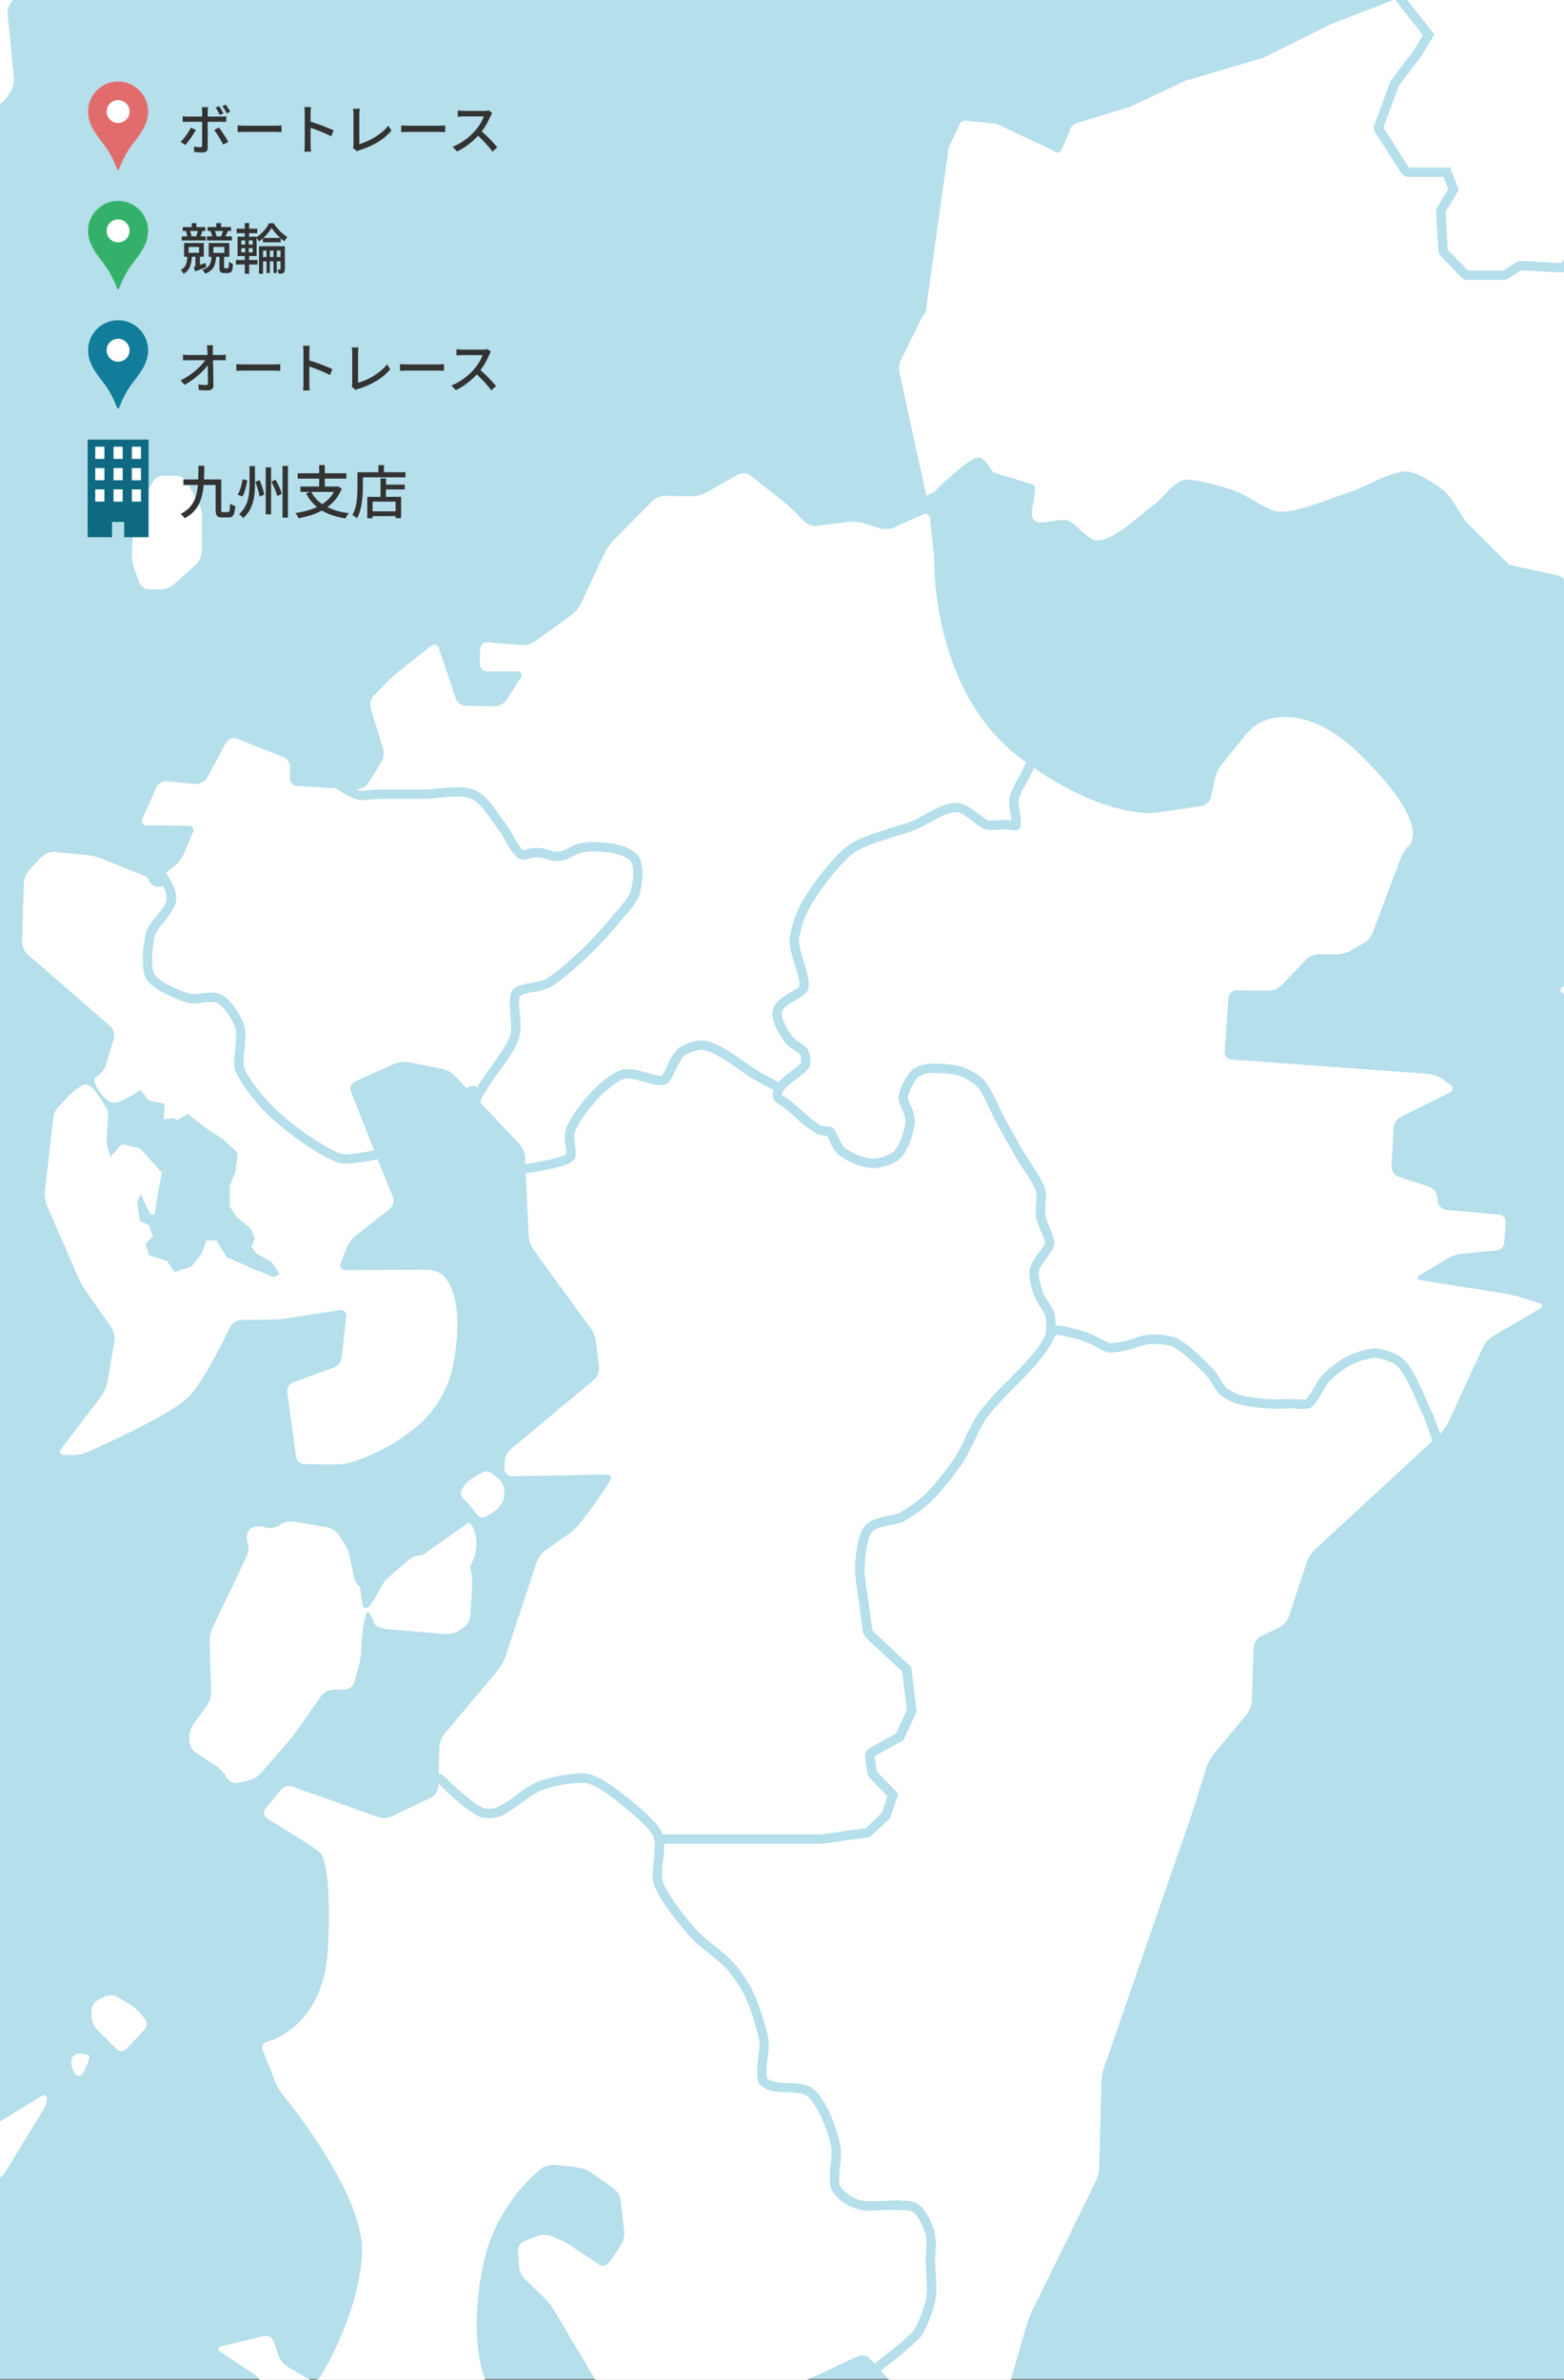 <svg xmlns="http://www.w3.org/2000/svg" xmlns:xlink="http://www.w3.org/1999/xlink" width="355" height="540" viewBox="0 0 355 540">
  <rect x="0" y="0" width="355" height="540" fill="#808080" stroke="none"/>
  <defs>
    <clipPath id="clip-path">
      <rect id="長方形_3359" data-name="長方形 3359" width="355" height="540" transform="translate(487.118 4200)" fill="none"/>
    </clipPath>
    <clipPath id="clip-path-2">
      <rect id="長方形_3358" data-name="長方形 3358" width="1195.148" height="1053.244" fill="#fff"/>
    </clipPath>
    <clipPath id="clip-path-3">
      <rect id="長方形_460" data-name="長方形 460" width="13.611" height="20.038" fill="#e26c6c"/>
    </clipPath>
  </defs>
  <g id="マスクグループ_63" data-name="マスクグループ 63" transform="translate(-487.118 -4200)" clip-path="url(#clip-path)">
    <path id="パス_13677" data-name="パス 13677" d="M0,0H910.112V539.756H0Z" transform="translate(360 4200)" fill="#b5dfea"/>
    <g id="グループ_6185" data-name="グループ 6185" transform="translate(347.998 3919.948)">
      <g id="グループ_6184" data-name="グループ 6184" clip-path="url(#clip-path-2)">
        <path id="パス_13678" data-name="パス 13678" d="M120.447,26.537l6.416,7.845a5.216,5.216,0,0,0,2.74,1.588l1.788.282a4.052,4.052,0,0,0,2.94-.829l11.6-9.915a6.677,6.677,0,0,0,1.782-2.705l2.911-9.38a2.5,2.5,0,0,0-.876-2.588L134.985.4a2.663,2.663,0,0,0-2.776-.024L118.554,9.724a3,3,0,0,0-1.135,2.635l1.7,11.221a7.148,7.148,0,0,0,1.329,2.958" transform="translate(572.996 0.003)" fill="#fff"/>
        <path id="パス_13679" data-name="パス 13679" d="M112.735,12.243l2.294.047c.935.029,1.688-.506,1.688-1.159a5.377,5.377,0,0,0-.994-2.564l-.5-.67A1,1,0,0,0,113.4,8l-1.523,2.729a.936.936,0,0,0,.859,1.517" transform="translate(545.118 35.92)" fill="#fff"/>
        <path id="パス_13680" data-name="パス 13680" d="M114.406,15.478a2.634,2.634,0,0,0,2.276,1.588h3.47a1.712,1.712,0,0,0,1.705-1.694l.012-2.3a2.687,2.687,0,0,0-1.553-2.317l-1.976-.788a10.13,10.13,0,0,0-3.24-.629h-1.311a1.088,1.088,0,0,0-1.088,1.576Z" transform="translate(549.586 45.577)" fill="#fff"/>
        <path id="パス_13681" data-name="パス 13681" d="M237.316,129.229a2.06,2.06,0,0,1-1.106-.3l-5.54-3.364a2.087,2.087,0,0,1-.982-1.441l-2-10.827-2.729-7.457-3.917-2.64a2.147,2.147,0,0,1-.941-1.788v-.641h-.676l-4.393,3.287-4.987,4.934a2.177,2.177,0,0,1-1.488.6h-.129l-8.815-.47-2.982,1.87a2.023,2.023,0,0,1-1.111.294H187.47a2.062,2.062,0,0,1-1.535-.629l-4.552-4.734a2.3,2.3,0,0,1-.6-1.358L180.272,96a2.128,2.128,0,0,1,.3-1.241l2.47-4.087-1.064-2.764H174.1a2.052,2.052,0,0,1-1.788-.982l-5.8-9.033a1.964,1.964,0,0,1-.212-1.87l3.534-9.592a2.306,2.306,0,0,1,.3-.547l4.94-6.475,2.217-3.67-6.01-7.627a1.455,1.455,0,0,1-.276-.523l-14.873,5.787-15.067,7.5-17.872,5.275-12.479,5.9L98.628,75.707A2.79,2.79,0,0,0,96.94,77.93l-1.576,3.54a1.241,1.241,0,0,1-.235.388,1.332,1.332,0,0,1-.147.235l-.029.018a.944.944,0,0,1-1.394-.1l-13.12-6.175-6.6-.641a1.588,1.588,0,0,0-.6-.012,1.443,1.443,0,0,0-.606.218,1.468,1.468,0,0,0-.229.2,1.539,1.539,0,0,0-.465.8l-2.3,4.858-4.981,35.526a3.483,3.483,0,0,1-.982,2.817l-4.863,9.8a4.287,4.287,0,0,0-.294,3.07l4.646,21.424c.294.894,1.406,6.31,1.406,6.31l1.747-.764s6.816-7.039,9.839-7.845c.088,0,.171-.041.253-.041,1.37,0,2.476,2.429,3.458,3.452l9.156,2.77c.894,1.782-1.447,6.645,0,8.051a2.114,2.114,0,0,0,1.617.47c1.535,0,3.623-.553,5.075-.553a2.821,2.821,0,0,1,.847.082c1.923.594,4.564,4.387,6.563,4.558h.259c3.87,0,9.792-5.881,12.82-8.092,1.747-1.235,4.469-4.987,6.557-5.534a6.969,6.969,0,0,1,1.405-.129c.318,0,.7.082,1.047.112l.447.053a53.159,53.159,0,0,1,9.2,2.47c2.511.853,6.939,4.3,9.586,4.558a2.894,2.894,0,0,0,.635.047c4.475,0,12.1-3.329,15.978-4.6,3.064-.941,8.862-4.517,12.267-4.517h.341c2.429.171,6.734,2.946,8.562,4.517,1.488,1.323,4.516,6.563,4.516,6.563l10.1,10.092,11.585,2.517,8.563,7.533h8.521l3.517-14.02.047-.024.012-.047,9.533-4.746V152.3l4.511-11.591V129.64l.071-.082.253-.329Z" transform="translate(284.813 232.283)" fill="#fff"/>
        <path id="パス_13682" data-name="パス 13682" d="M282.87,149.061c-1.153-10.15-2.682-16.707-4.428-19.43a7.669,7.669,0,0,0-1.276-.853,6.856,6.856,0,0,1-2.9-2.593c-1.023-2.129-.723-5.2-.429-8.18a19.255,19.255,0,0,0,.218-3.922,39.543,39.543,0,0,0-1.453-5.452,45.531,45.531,0,0,1-1.576-6.181,65.784,65.784,0,0,1-.082-8.268c.041-1.141.082-2.211.082-3.064,0-.682.088-1.617.171-2.646.171-1.441.47-4.169.047-4.934a10.519,10.519,0,0,0-2.729-1.711c-1.747-.929-3.37-1.776-4.258-3.193a13.387,13.387,0,0,1-1.282-6.986c.294-1.864,1.576-3.823,2.94-5.957a18.415,18.415,0,0,0,2.135-3.746c.594-2.564.806-6.863.124-8.233-.47-1.064-3.323-2.976-4.687-3.917-.423-.253-.847-.559-1.153-.765-2.552-1.782-7.533-4.858-10.139-5.793a43.137,43.137,0,0,0-6.339-1.658c-4.693-.941-9.8-1.747-9.892-1.794l-14.4-2.47H206.954l-8.9,7.969L181.437,61.9a2.519,2.519,0,0,1-.853.512L174.7,64.236l-1.147,1.588,4.981,5.781a2.045,2.045,0,0,1,.512,1.37v6.051a2.136,2.136,0,0,1-2.129,2.129H141.989l-8.221,2.887a1.9,1.9,0,0,1-.682.135,1.285,1.285,0,0,1-.423-.047l-15.084-2.893-8.48,2.635-6.392,8.01v10.827a2,2,0,0,1-.382,1.235l-7.839,11.079c-.082.082-.123.165-.171.206L88.35,121.71V148.8a2.06,2.06,0,0,1-1.064,1.8,1.977,1.977,0,0,1-1.064.335v.641l4.516,3.023,3.023,8.31L95.766,173.9l5.54,3.364h7.874l.271-.347.371-.459.641-.812,5.481-6.81,1.106-1.382h.006l.053-.071h.382c16.49,0,11.973,21.641,22.706,33.7a7.126,7.126,0,0,0,5.028,1.911c5.928,0,12.232-5.981,12.409-6.14a4.79,4.79,0,0,0,1.294-2.817l5.963-9.8.024-.006.035-.059c.076-.065.176-.053.259-.1a1.606,1.606,0,0,1,.423-.159c.118-.029.223-.129.341-.129a1.717,1.717,0,0,1,1.364.647l3.534,4.211a1.2,1.2,0,0,0,.982.506,1.323,1.323,0,0,0,1.064-.547l35.32-21.935a16.835,16.835,0,0,1,2.252-.171c.388,0,.77.041,1.07.041l8,.682c.082,0,.159.035.229.035.047,0,.106-.018.153-.018a5.756,5.756,0,0,0,2.687-.829l6.857-4.769a12.1,12.1,0,0,0,1.229-1.1,9.751,9.751,0,0,0,.665-.8c.129-.165.306-.335.406-.494l3.158-3.058a1.917,1.917,0,0,1,1.123-.706h.012a2.369,2.369,0,0,1,.694-.153,2.329,2.329,0,0,1,.765.135l33.7,10.009a1.75,1.75,0,0,0,.635.129,2.169,2.169,0,0,0,1.006-.241l.024-.023a1.745,1.745,0,0,0,.682-.688L283.8,150.455a2.141,2.141,0,0,1-.935-1.394" transform="translate(420.83 182.123)" fill="#fff"/>
        <path id="パス_13683" data-name="パス 13683" d="M255.563,129.044a56.493,56.493,0,0,1-7.669-6.216c-.341-.382-.812-.812-1.317-1.317-2.047-2.088-4.646-4.693-5.452-6.951-.553-1.494-.941-5.275.124-7.28.806-1.447,2.517-2.211,4.175-2.94a8.271,8.271,0,0,0,2.17-1.153c.682-1.2.471-5.493-.212-7.963a11.759,11.759,0,0,0-1.617-2.729,17.193,17.193,0,0,1-2.135-3.664c-.506-1.623-1.359-6.01-.459-8.427.847-2.517,3.787-5.21,6.981-7.969a14.458,14.458,0,0,0,1.111-.988c1.235-1.07,3.064-2.335,4.981-3.664a49.483,49.483,0,0,0,5.069-3.793c2.641-2.511,3.158-3.487,3.234-3.74.347-.941.176-3.287.047-4.993q-1.341.4-2.94.765a43.958,43.958,0,0,0-6.093,1.841,26.527,26.527,0,0,0-3.064,2,19.04,19.04,0,0,1-5.246,3.111,9.776,9.776,0,0,1-2.764.294,23.457,23.457,0,0,1-3.2-.212l-.641-.123c-4.128-.641-8.3-1.453-9.968-3.758-1.4-1.917-.894-4.722-.465-7.41.212-1.276.594-3.364.347-3.917-.729-1.276-3.881-2.946-6.187-4.134a32.081,32.081,0,0,1-4.769-2.805,17.251,17.251,0,0,1-2.517-2.946,18.871,18.871,0,0,0-2.635-3.111A12.376,12.376,0,0,0,211.9,37.28a14.1,14.1,0,0,1-2.982,2.817,27,27,0,0,1-5.157,2.047,25.782,25.782,0,0,0-3.917,1.488,16.623,16.623,0,0,0-1.705,1.529c-1.617,1.629-3.276,3.282-5.451,3.282-2.429-.088-4.346-2.429-6.051-4.516-.512-.588-1.023-1.276-1.364-1.57-.935-.859-2.088-2.088-3.276-3.4-2.346-2.517-5.546-6.016-7.539-6.734a3.793,3.793,0,0,0-1.323-.176,35.406,35.406,0,0,0-4.728.517c-.6.118-1.153.212-1.576.253a8.35,8.35,0,0,1-1.153.082,15.868,15.868,0,0,0-3.452.594,10.316,10.316,0,0,0-1.447,2.346,13.768,13.768,0,0,1-1.747,2.905,15.541,15.541,0,0,1-3.064,2.17,9.842,9.842,0,0,0-2.6,1.829c-.3.553-.088,2.688.082,3.923a15.53,15.53,0,0,1,.082,4.64c-.253,1.023-1.147,4.346-3.07,5.41a5.193,5.193,0,0,1-2.805.676,24.2,24.2,0,0,1-4.134-.547,19.97,19.97,0,0,0-3.111-.47,2.634,2.634,0,0,0-.465.041,6.178,6.178,0,0,0-1.494.941,12.116,12.116,0,0,0,.341,2.976c.47,2.476.935,5.075-.723,6.734a3.665,3.665,0,0,1-2.6.941,14.135,14.135,0,0,1-1.964-.218,4.963,4.963,0,0,0-.929-.129,42.216,42.216,0,0,0-8.057,2.305c-.47.212-1.106.418-1.835.682a32.94,32.94,0,0,0-4.552,1.876,3.045,3.045,0,0,0-.859.682,2.138,2.138,0,0,1-.376,1.017c1.87,1.282,4.128,2.893,4.811,4.346,1.023,2.17.553,7.239,0,9.586-.641,2.593-4.646,6.9-5.028,9.545a11.333,11.333,0,0,0,.982,5.575c1.147,1.835,6.093,3.111,7.069,5.04.982,1.911,0,6.422,0,8.557,0,2.77-.341,8.351,0,11.079.388,2.97,2.64,8.592,3.029,11.585.341,2.852-1.235,8.862,0,11.456.553,1.153,3.317,2.088,4,3.158,2.852,4.422,4.216,15.19,4.811,20.389l.388-.541.506-.723.547-.741,1.311-1.829.047-.059.018-.012.029-.029a1.577,1.577,0,0,1,.435-.447,1.755,1.755,0,0,1,1.023-.371,1.924,1.924,0,0,1,.853.212L197.8,177.7a3.055,3.055,0,0,0,.753.112.621.621,0,0,0,.153.012,3.817,3.817,0,0,0,.917-.141,2.63,2.63,0,0,0,.547-.229,2.1,2.1,0,0,0,.523-.271S236.6,148.81,260.8,139.741c1.788-.641,3.534-1.147,5.287-1.705-2.346-3.023-6.651-6.175-10.527-8.992" transform="translate(569.252 156.382)" fill="#fff"/>
        <path id="パス_13684" data-name="パス 13684" d="M224.706,135.7l16.619-16.619,9.58-8.557h15.637l14.567,2.511s3.752.6,7.839,1.406V114.4a2.768,2.768,0,0,1,.388-.982,7.072,7.072,0,0,1,.594-.976,17.677,17.677,0,0,1,2.729-2.635,10.973,10.973,0,0,0,2.088-2.058,16.861,16.861,0,0,0,0-4.128,19.364,19.364,0,0,1-.129-2.17c0-.47-.082-1.111-.129-1.788-.212-2.129-.47-4.516.341-6.228,1.235-2.429,5.493-4.464,5.493-4.464a16.687,16.687,0,0,1,4.6-1.07,13.184,13.184,0,0,0,3.746-.812c.812-.547,2.176-2.982,2.94-4.258.341-.647.682-1.229.941-1.623.253-.429.553-.847.894-1.358,1.153-1.752,3.064-4.646,3.4-6.087a21.85,21.85,0,0,0-.423-8.351c-.382-.982-1.917-2.523-3.281-3.922-2.3-2.258-4.646-4.6-4.9-7.163-.335-3.234,1.582-6.769,3.54-9.8a2.061,2.061,0,0,1,1.223-.829c-.882-4.946-.629-13.62-1.07-14.138l-4.728-6.645c-.594-.723-6.216-1.206-7.11-.994l-19.36,10.738c-.935.165-24.005,3.57-24.9,3.917L230.7,45.075a3.555,3.555,0,0,0-1.294.859,3.835,3.835,0,0,0-.823,1.206,1.571,1.571,0,0,0-.088.635,1.975,1.975,0,0,0,1.029,1.747l5.54,3.07a1.624,1.624,0,0,1,.635,2.258l-4.728,8.986-.041.041-.018.035c-.717.588-1.852,1.594-2.541,2.194-.276.353-4.2,5.463-8.18,10.191a74.914,74.914,0,0,1-6.575,7.163c-8.18,7.116-27.522,17.59-35.744,24.705-6.3,5.546-16.36,19.177-22.706,24.676-6.345,5.446-28.375,17.925-28.375,17.925L109.024,165.6a4.975,4.975,0,0,1-2.935,1.153H96.416a5.372,5.372,0,0,0-2.982,1.064l-11.715,4.522,6.916,8.739L85.612,186.1l-5.028,6.563-3.534,9.58,5.793,9.033h9.333l2,5.069-3.023,5.022.506,8.568,4.564,4.728h8.045l3.54-2.211,9.5.512,5.116-5.028,5.022-3.8h3.54V196.2l6.522-7.069,7.833-11.079V166.461l7.286-9.08,9.586-3.011,15.637,3.011,8.562-3.011h35.273v-6.051l-6.051-7.075,2.511-3.493Z" transform="translate(376.068 106.78)" fill="#fff"/>
        <path id="パス_13685" data-name="パス 13685" d="M216.222,34.248s-57.6,2.958-58.332,2.358l-8.233,2.676c-.553.094-13.308,1.7-13.726.788-1.935,3.034-3.405,5.951-3.152,8.31.341,3.323,6.9,7.463,8.051,10.609a23.316,23.316,0,0,1,.512,9.545c-.553,2.252-3.323,6.134-4.558,8.092-1.064,1.664-2.9,5.41-4.516,6.516-1.835,1.241-6.6,1.064-8.563,2.041-1.317.612-3.923,2.223-4.558,3.5-.77,1.617,0,5.322,0,7.069s.635,5.4,0,7.075c-.512,1.358-2.9,2.893-4.434,4.428a7.837,7.837,0,0,0-.806.894,2.938,2.938,0,0,0-.47.976,7.932,7.932,0,0,0,1.023.218c.335.082.723.171,1.064.259a41.26,41.26,0,0,1,4.646,1.276,56.605,56.605,0,0,1,8.645,4.769c.341.212.682.423.982.641a9.453,9.453,0,0,0,.935.635,1.688,1.688,0,0,1,.382-1.017,3.4,3.4,0,0,1,.77-.77c1.911-1.488,5.751-2.552,7.41-3.234a43.891,43.891,0,0,1,8.562-2.476h.218c.806,0,2.041.347,2.982.347a1.492,1.492,0,0,0,1.106-.347c1.617-1.617-1.064-7.11,0-9.115a5.838,5.838,0,0,1,2.77-2.041A3.9,3.9,0,0,1,156,98.137c2.088,0,5.069,1.023,7.245,1.023a3.633,3.633,0,0,0,1.747-.382c.976-.547,1.788-2.935,2.041-4.046.512-2.17-1.023-7.028,0-9.074.853-1.658,4.734-3.111,6.051-4.511,1.106-1.2,2.129-4.6,3.534-5.546,1.153-.765,4.134-.847,5.54-1.017a59.329,59.329,0,0,1,6.563-.764,7.145,7.145,0,0,1,2,.247c3.664,1.323,8.692,7.969,11.585,10.609,1.494,1.37,3.964,5.457,6.051,5.546h.041c1.876,0,4.346-3.628,6-4.563,2.094-1.147,6.951-2.258,9.033-3.5,1.835-1.1,4.387-5.534,6.481-5.534H230c2.293.088,4.769,5.075,6.557,6.516,2.64,2.176,9.8,4.564,11.462,7.592,1.27,2.423-1.664,8.815,0,11.068,1.406,1.964,6.816,2.641,9.2,3.029a17.221,17.221,0,0,0,2.858.212,8.14,8.14,0,0,0,2.17-.212c2.305-.676,5.881-4.046,8.051-5.028,2.258-1.023,6.6-1.917,9.756-2.852v-.676a1.8,1.8,0,0,1,.129-.476,2.007,2.007,0,0,1,1.194-1.488,39.676,39.676,0,0,0,3.875-2.135c2.476-1.482,5.069-3.023,7.069-3.487a4.5,4.5,0,0,1,1.411-.176,18.283,18.283,0,0,1,2.129.176,15.06,15.06,0,0,0,1.829.165,2.227,2.227,0,0,0,.388-.047h.041a12.647,12.647,0,0,0,3.4-4.8c.594-1.664.341-6.045-.088-8.568a50.307,50.307,0,0,0-2.552-8.216c-.341-.947-.641-1.794-.9-2.517-1.147-3.4-3.611-10.227-4.981-13.455-.717-1.8-1.911-4.393-3.24-7.122-1.447-3.111-2.976-6.345-3.828-8.557-.3-.853-.723-1.888-1.153-2.987-1.1-2.77-2.47-6.251-3.446-9.533-21.712,5.887-33.391,13.867-33.391,13.867-.9.294-31.721-2.664-31.721-2.664" transform="translate(553.666 112.479)" fill="#fff"/>
        <path id="パス_13686" data-name="パス 13686" d="M194.5,56.977a2.535,2.535,0,0,0-2.235-1.605h-4.558a4.289,4.289,0,0,0-2.8,1.264l-26.67,30.339a12.563,12.563,0,0,1-2.546,2.129l-2.711,1.658a6.2,6.2,0,0,0-2.105,2.417l-2.135,4.881a9.743,9.743,0,0,0-.67,3.234v5.651a3.852,3.852,0,0,0,1.335,2.711l4.669,3.581a9.611,9.611,0,0,0,2.982,1.394l6.928,1.558a4.258,4.258,0,0,0,3.005-.617l9.745-7.163a22.022,22.022,0,0,0,2.505-2.229l3.928-4.24a3.106,3.106,0,0,0,.629-2.84l-1.217-3.717a13.314,13.314,0,0,1-.523-3.287V80.859a6.646,6.646,0,0,1,.923-3.111L194.269,60.4a3.9,3.9,0,0,0,.376-3.011Z" transform="translate(722.699 270.261)" fill="#fff"/>
        <path id="パス_13687" data-name="パス 13687" d="M330.085,182.886l-4.816-3.875a4.33,4.33,0,0,1-1.406-2.729l-.335-5.622a1.939,1.939,0,0,0-1.747-1.794l-11.368-.765a9.1,9.1,0,0,1-3.158-.976l-28.8-16.578a3.4,3.4,0,0,1-1.576-2.511l-.847-12.526a14.316,14.316,0,0,0-.723-3.229l-.559-1.541a9.36,9.36,0,0,1-.506-3.281l.382-6.645a6.059,6.059,0,0,1,1.141-3.017l10.909-13.426a5.855,5.855,0,0,0,1.153-2.982l.382-6.686a4.722,4.722,0,0,1,1.37-2.817l.024-.024.035-.041,20.271-17.942c-.041-.035-.076-.035-.129-.082a31.786,31.786,0,0,0-5.487-4.9,38.6,38.6,0,0,1-4.181-3.581c-1.829-2.088-4.846-5.751-7.286-8.733-1.064-1.323-2.041-2.464-2.805-3.411-.976-1.194-2.47-2.976-4-4.722-.047-.035-.088-.171-.135-.253l-.588-.688c-.77-.894-1.494-1.705-2.052-2.346-.329-.371-.759-.847-1.188-1.4-1.488-1.747-3.7-4.381-5.11-5.2a13.668,13.668,0,0,0-4.475-1.358h-1.317a24.054,24.054,0,0,0-5.246.423,16.444,16.444,0,0,1,.976,6.051,21.5,21.5,0,0,0,.353,3.493,14.907,14.907,0,0,0,1.141,2.082,11.875,11.875,0,0,1,1.964,4.352c.429,3.152-1.112,8.01-2.305,11.92-.294.935-.547,1.8-.759,2.517-.435,1.447-2.523,8.9-4.187,12.4-.888,1.958-5.622,12.015-9.627,15.808-3.193,2.893-11.362,8.1-16.443,8.1-2.294,0-4.558-1.67-6.933-3.452-1.494-1.111-3.587-2.682-4.481-2.682-.547.335-1.4,2.47-1.876,3.617a12.8,12.8,0,0,1-2.335,4.387c-2.305,2.341-7.668,7.369-12.232,8.515a4.344,4.344,0,0,1-1.064.129,4.091,4.091,0,0,1-.682.129c-.129,0-.253-.047-.382-.047.429,2.476,1.229,5.669.976,7.933a3.491,3.491,0,0,1-.212,1.064,2.705,2.705,0,0,1-.512.929,1.159,1.159,0,0,0,.559.859,10.632,10.632,0,0,0,.976.594c1.029.518,2.17.982,2.47,1.576.512,1.023.218,3.452,0,4.564-.506,2.982-4.469,8.474-4,11.5.265,1.664,2.652,4.387,4,5.363,2.17,1.541,7.71,2.094,10.1,3.293,1.911.976,6.045,3.105,7.069,5.022a8.488,8.488,0,0,1,0,5.793c-2.429,4.093-14.232,5.152-16.66,9.286-.941,1.617-.888,5.916,0,7.592.847,1.605,5.634,2.294,6.045,4.034.606,2.346-4.769,6.145-4.5,8.568.165,1.788,3.917,3.87,4.5,5.534a11.523,11.523,0,0,1,0,6.392c-1.017,2.429-6.769,4.728-7.533,7.239-1.023,3.287,2.817,9.933,3.029,13.338.118,2.47.635,8.01-1.023,9.839-2.052,2.305-9.762.512-12.1,2.511-2.129,1.841-2.005,8.615-4,10.568-1.917,1.87-7.757,2.217-10.091,3.54a28.219,28.219,0,0,0-6.057,5.022,20.223,20.223,0,0,0-2.423,3.964c-.135.341-.253.676-.341.982a3.686,3.686,0,0,0-.253,1.1,5.746,5.746,0,0,1,.635.817c.165.253.341.559.518.894.888,1.917,1.523,4.558,2.382,5.881,1.876,2.893,6.645,8.086,9.074,10.562,1.611,1.7,5.187,3.581,8.163,5.663.229-.388.482-.764.712-1.135.141-.224.282-.441.418-.694.118-.194.253-.382.382-.57.035-.065.076-.124.112-.176.494-.747,1-1.494,1.511-2.217.076-.123.165-.235.241-.347.476-.67.959-1.323,1.441-1.976.129-.165.241-.323.359-.476.453-.594.911-1.17,1.364-1.752.153-.182.294-.371.435-.553.453-.547.882-1.076,1.329-1.611l.441-.535c.435-.518.876-1.023,1.317-1.523.129-.159.27-.318.412-.476.453-.506.894-1.012,1.341-1.494.1-.112.206-.229.306-.347.494-.535.976-1.053,1.453-1.558l.106-.106c4.3-4.546,7.592-7.41,7.592-7.41a5.153,5.153,0,0,1,2.976-1.111l4.475.047h.088a3.03,3.03,0,0,0,2.117-1.106,1.783,1.783,0,0,0,.206-.276l3.711-7.063a5.736,5.736,0,0,0,.47-3.164l-.041-.241A9.914,9.914,0,0,0,231.8,245.8l-.341-.423a5.541,5.541,0,0,1-.812-3.07l.259-3.411a2.047,2.047,0,0,1,1.888-1.764h5.157a2.98,2.98,0,0,0,1.952-.912,2.361,2.361,0,0,0,.376-.553l.253-.553a3,3,0,0,0-.341-2.858l-2.382-3.023a2.377,2.377,0,0,1-.047-2.682l8.145-10.915.024-.029.029-.035c.012-.024.047-.029.053-.047a3.215,3.215,0,0,1,.818-.641,3.168,3.168,0,0,1,.735-.3,4.245,4.245,0,0,1,.412-.106,3.819,3.819,0,0,1,.453-.106h.218l8.557.688h.135a3.2,3.2,0,0,0,2.446-1.253l4.9-7.286.029-.029.024-.041a5.314,5.314,0,0,1,2.57-1.829l4.675-1.276a1.73,1.73,0,0,1,.688-.088,3.2,3.2,0,0,1,2.17.77l3.787,3.452a5.516,5.516,0,0,0,2.9,1.182l1.194.053h.176a2.411,2.411,0,0,0,2.041-1.2,1.98,1.98,0,0,1,.747-.817,2.238,2.238,0,0,1,.559-.271c.123-.035.253-.076.382-.1a2.763,2.763,0,0,1,.476-.129h.129l4.564.253a2.527,2.527,0,0,1,2.17,1.711L295.811,214a2.634,2.634,0,0,0,2.17,1.741l8.527.641h.288a5.761,5.761,0,0,0,2.817-.806l.594-.423a2.09,2.09,0,0,1,1.153-.341,1.772,1.772,0,0,1,1.358.553,2.041,2.041,0,0,0,.659.4l.076.041a2.294,2.294,0,0,0,.8.147l.035-.006a2.232,2.232,0,0,0,1.029-.247l3.323-1.958a3.459,3.459,0,0,0,1.088-.982,3.839,3.839,0,0,0,.682-1.417l.976-4.475a4.607,4.607,0,0,0-.582-3.023l-2.646-4a1.568,1.568,0,0,1,.047-1.894,1.383,1.383,0,0,1,.482-.476l9.621-5.916a4.4,4.4,0,0,0,1.1-1.094,4.221,4.221,0,0,0,.676-1.394l.9-3.5a2.9,2.9,0,0,0-.9-2.682" transform="translate(864.111 181.596)" fill="#fff"/>
        <path id="パス_13688" data-name="パス 13688" d="M228.13,49.177l-11.838,7.157a13.976,13.976,0,0,0-2.611,2.094l-6.257,6.516a7.707,7.707,0,0,1-2.805,1.623l-2.305.547a11.509,11.509,0,0,0-3.029,1.364l-8.051,6a28.96,28.96,0,0,0-2.552,2.176l-7.792,7.575c-.641.653-1.329.729-1.494.135a1.711,1.711,0,0,1-.041-.476,1.485,1.485,0,0,0,0,.647.485.485,0,0,0,.506.423,1.692,1.692,0,0,0,.982-.547l7.792-7.58a27.177,27.177,0,0,1,2.564-2.176l8.045-6.01a11.456,11.456,0,0,1,3.023-1.364l2.305-.553a7.365,7.365,0,0,0,2.811-1.623l6.263-6.516a13.65,13.65,0,0,1,2.6-2.082l11.844-7.163a4.042,4.042,0,0,0,1.447-2,4.06,4.06,0,0,1-1.405,1.829M200.525,31.8a.3.3,0,0,0-.047.171l-.847,12.567a.329.329,0,0,0,.041-.171ZM182.418,68.907a.286.286,0,0,0-.047.171l-.294,5.963c0,.159-.041.376-.041.594a5.5,5.5,0,0,0,.088-.759Z" transform="translate(875.224 155.205)" fill="#fff"/>
        <path id="パス_13689" data-name="パス 13689" d="M274.516,120.471c-.212-1.711-2.511-4.428-3.029-6.045-.682-2.088-.206-6.651-1.1-9.033a2.209,2.209,0,0,1-.471.376c-.171.047-.341.047-.512.088a1.173,1.173,0,0,1-.382.094,1.886,1.886,0,0,1-.941-.259H268a16.629,16.629,0,0,0-2.77-.982c-2.388-.729-4.858-1.447-5.793-3.493-1.106-2.523.376-6.016,1.611-8.862.259-.6.476-1.153.647-1.535a109.26,109.26,0,0,1,4.852-10.644,16.467,16.467,0,0,1,1.623-2.346c.641-.941,1.876-2.6,1.958-3.282.294-2.135-1.282-7.58-2.77-10.227a8.686,8.686,0,0,0-1.535-1.488A9.714,9.714,0,0,1,262.93,59.5c-.641-1.658-.341-3.711,0-5.922.165-1.235.506-3.528.165-4.087a11.251,11.251,0,0,0-3.234-1.57,16.962,16.962,0,0,1-2.77-1.241c-.335-.212-.765-.518-1.282-.806-2.764-1.623-4.981-3.029-5.875-4.816-.935-1.876-.512-4.3-.041-6.863.206-1.27.594-3.57.335-4.252v-.041a2.02,2.02,0,0,1-.465-1.117c0-.123-.041-.212-.041-.288,0-.265.082-.518.082-.817-1.835-.212-4.3,0-5.534-.465-1.494-.518-3.964-2.811-5.54-3.24a10.729,10.729,0,0,0-2.646-.423,1.738,1.738,0,0,0-1.359.423c-.935,1.147,1.406,4.3,1.494,5.793.212,3.07,1.012,10.556-1.494,12.356a1.16,1.16,0,0,1-.764.212c-1.705,0-4.522-2.129-6.222-2.129a1.466,1.466,0,0,0-.594.118c-2.346,1.07-3.029,7.21-4.769,9.08-2.047,2.17-7.163,5.928-10.1,6.316-.094,0-.17.035-.259.035-2.005,0-5.287-2.552-7.286-2.552h-.253a8.026,8.026,0,0,0-3.793,2.258c-2.088,2.464-2.088,10.268-4.775,12.1a3.72,3.72,0,0,1-2.047.465c-2.129,0-4.934-.806-7.028-.806a3.694,3.694,0,0,0-1.788.341c-3.07,1.623-7.539,7.245-8.9,11.456-.088.382-.176.723-.218,1.023a5.647,5.647,0,0,0-.176,1.111c.259.165.6.341.9.553a9.333,9.333,0,0,1,.853.594c2.94,2.005,6.728,5.452,7.839,7.921.682,1.623.218,5.328,0,7.075-.088.553-.212,1.153-.335,1.829-.947,4.611-3.282,11.55-4.228,15.3-.717,2.77-2.511,7.833-2.935,11.238-.041.476-.082.935-.082,1.329.041,5.193,3.234,15.29,5.028,20.189,1.27,3.4,3.452,11.168,6.557,13.079a3.77,3.77,0,0,0,2.082.47c2.264,0,5.246-.853,7.5-.853a4.018,4.018,0,0,1,2,.382c3.281,1.876,5.5,9.968,7.545,13.114a52.251,52.251,0,0,0,2.852,4.781,9.771,9.771,0,0,0,.847.812,1.911,1.911,0,0,0,.853.423,3.479,3.479,0,0,0,.641.082c.129,0,.3-.082.429-.082a4.77,4.77,0,0,0,1.023-.171c3.793-1.023,8.727-5.587,11.032-7.886,1.7-1.735,2.64-7.833,5.028-8.557a3.371,3.371,0,0,1,.635-.088c3.281,0,8.263,6.14,11.462,6.14,4.175,0,11.879-4.687,15-7.545,3.24-3.029,7.333-11.121,9.156-15.125a98.963,98.963,0,0,0,4.046-12.1c.688-2.517,2.305-6.945,2.858-10.48a13.783,13.783,0,0,0,.171-3.111M201.582,115.4l.3-5.963a10.243,10.243,0,0,1,.553-2.64l1.7-4.734a7.908,7.908,0,0,1,1.329-1.958l11.626-10.9a7.745,7.745,0,0,0,2.046-4.228l.847-12.6a6.444,6.444,0,0,1,.729-2.047l5.363-7.286a2.592,2.592,0,0,1,1.235-.765L232,61.51a11.6,11.6,0,0,0,3.922-1.535l1.747-1.147,3.105,5.581a20.657,20.657,0,0,1,1.194,2.723l2.946,9.027a8.865,8.865,0,0,1,.341,2.517l-.388,8.221a1.587,1.587,0,0,1-.553.9l-11.8,7.122a16.179,16.179,0,0,0-3.07,2.464l-6.216,6.516a6.192,6.192,0,0,1-1.87,1.023l-2.217.547a12.18,12.18,0,0,0-3.711,1.676l-8.133,6.04a31.422,31.422,0,0,0-2.729,2.341l-3.917,3.758a13.861,13.861,0,0,0,.935-3.881" transform="translate(857.849 114.968)" fill="#fff"/>
        <path id="パス_13690" data-name="パス 13690" d="M316.265,181.555c-.123-1.523-1.529-4.334-2.687-6.6a34.494,34.494,0,0,1-2.252-5.063,30.646,30.646,0,0,1-.853-6.275c-.212-3.058-.517-7.233-1.617-8.468a12.574,12.574,0,0,0-3.364-.559c-2.564-.165-5.158-.376-6.481-2.217-2.3-3.282-1.958-12.391,1.276-15.42a3.768,3.768,0,0,1,2.558-.894,11.034,11.034,0,0,1,2.6.388,12.025,12.025,0,0,0,1.658.206c.641-.841,1.235-4.087,1.111-7.627-.135-2.723-1.064-6.3-1.87-7.022-1.07-.982-4.822-1.323-7.333-1.535a28.008,28.008,0,0,1-4.258-.553c-.723-.135-1.664-.253-2.688-.423-3.487-.518-7.5-1.064-9.456-3.076-1.488-1.523-1.794-4.17-2.041-6.687a13.691,13.691,0,0,0-.682-3.746c-1.405-2-5.287-5.116-6.734-5.116-.553.129-1.794,1.488-2.558,2.305-1.664,1.829-3.364,3.752-5.7,3.752-3.117-.135-5.881-3.411-8.351-6.351a29.808,29.808,0,0,0-2.135-2.3,25.522,25.522,0,0,0-2.593-2.129c-3.281-2.558-6.992-5.41-7.586-8.657-.764-4.128,2.9-12.4,6.475-14.743a5.873,5.873,0,0,1,3.24-.8,23.682,23.682,0,0,1,4.728.641,25.426,25.426,0,0,0,3.922.547,5.365,5.365,0,0,0,.847-.076c.423-.859-.171-4.3-.335-5.41-.129-.512-.176-.982-.259-1.37-.041-.423-.129-.982-.212-1.529-.347-2.77-1.194-9.327-2.987-10.656a2.312,2.312,0,0,0-1.147-.171,26.547,26.547,0,0,0-3.793.429,26.507,26.507,0,0,1-4.387.512,6.086,6.086,0,0,1-2.935-.6c-4.3-2.17-9.762-10.139-10.7-14.567-.77-3.664.935-8.774,2.6-13.673.294-.841.541-1.664.835-2.464-5.834-.523-33.862-2.852-50.44-.835-7.186.682-16.7,2.717-26.511,5.263,1.323,4.422,3.44,9.339,4.546,12.3,1.529,4.011,5.452,11.632,7.069,15.637,1.364,3.323,3.84,10.139,5.028,13.585.941,2.776,3.111,8.227,3.534,11.074.382,2.388.765,7.333,0,9.592-.594,1.794-2.852,5.2-4.516,6.057a3.488,3.488,0,0,1-1.364.247c-1.229,0-2.811-.335-3.958-.335a4.04,4.04,0,0,0-.853.088c-2.387.547-6.01,3.023-8.821,4.587-.294.176-.635.347-.935.518-.341.171-.641.3-.941.435,0,.282.041.717.041,1.106a7.984,7.984,0,0,1,.047,1.106c.171,2.217.382,4.9-.088,6.345-.506,1.406-2.723,3.581-3.787,4.6-2.3,2.176-7.751,5.41-10.1,7.492-2.035,1.835-6.639,5.463-7.539,8.057-.594,1.664-.041,5.369.518,7.075.553,1.788,3.323,4.681,3.793,6.522.641,2.335,1.194,7.492,0,9.58-.9,1.664-5.41,2.388-6.351,4.052-.641,1.188-.47,4.211,0,5.54.853,2.3,4.687,5.746,6.351,7.539,3.917,4.258,14.7,10.05,18.783,15.925.347-.082.641-.165.982-.247.341-.135.682-.176,1.023-.312.594-.159,1.176-.288,1.776-.435.418-.112.835-.212,1.258-.323q3.4-.847,6.7-1.458c.223-.041.453-.088.676-.129,1.153-.2,2.294-.359,3.429-.506.341-.047.676-.094,1.011-.129a68.535,68.535,0,0,1,8.063-.547c12.744,0,24.97,3.84,37.878,13.291,10.733,8.139,30.545,12.356,30.545,12.356a5.031,5.031,0,0,0,.676.076h.176a5.979,5.979,0,0,0,1.106-.135c.094-.018.17-.053.265-.076a4.391,4.391,0,0,0,.882-.329l31.063-9.933a4.472,4.472,0,0,1,1.576-.253,4.687,4.687,0,0,1,1.576.253l6.557,4.522a4.845,4.845,0,0,1,.3-.429c1.705-1.576,3.711-3.152,5.622-4.687,3.287-2.552,6.651-5.24,7.716-7.322a22.112,22.112,0,0,0,1.788-8.4" transform="translate(673.889 106.976)" fill="#fff"/>
        <path id="パス_13691" data-name="パス 13691" d="M225.952,147.06a4.039,4.039,0,0,1-.471.929,2.436,2.436,0,0,1-.635.817,3.168,3.168,0,0,0,.17,1.106,7.3,7.3,0,0,0,.424.935c2.682,4.6,13.59,8.139,18.066,10.056,3.576,1.535,11.715,1.658,15.12,3.54,2.346,1.276,6.046,5.322,7.539,7.533,1.664,2.523,3.411,8.31,4.558,11.127.853,2.123,3.07,6.257,3.5,8.557.335,1.752-.512,5.075-.476,7.457a1.866,1.866,0,0,1,.476-.041,1.829,1.829,0,0,1,.635.171,1.95,1.95,0,0,1,1.194.853c.764,1.317,5.028,3.234,8.221,4.087a23.507,23.507,0,0,0,4.6.423,11.221,11.221,0,0,0,3.24-.341,10.379,10.379,0,0,0,1.829-1.829c1.453-1.617,2.9-3.323,4.946-3.364h.082c2.817,0,5.322,2.635,7.716,5.157,1.353,1.406,3.023,3.193,4,3.534a8.8,8.8,0,0,0,1.823.247h.088c.382-1.059-.253-4.469-.547-5.957-.218-1.064-.382-2.047-.517-2.982-1.488-1.023-2.552-2.976-3.5-4.775-.288-.553-.588-1.064-.847-1.494a34.948,34.948,0,0,1-2.382-4.852c-1.235-2.805-2.9-6.687-4.428-7.533,0-.047-.218-.135-.935-.135a20.843,20.843,0,0,0-3.411.382,27.567,27.567,0,0,1-4.093.47,5.9,5.9,0,0,1-3.193-.764c-2.988-1.835-4.9-6.769-6.734-12.144-.259-.77-.512-1.447-.723-2.047-1.917-5.152-5.116-15.419-5.157-20.918,0-2.641,1.159-6.557,2.217-10.056.341-1.141.641-2.211.853-3.017.382-1.535,1.023-3.623,1.664-5.881a83.1,83.1,0,0,0,2.852-11.074c.429-3.193.465-5.2.171-5.881-1.07-2.429-6-6.6-8.651-8.057-2.17-1.147-6.6-1.911-10.48-2.6-2.382-.423-4.6-.806-6.222-1.27-.976-.259-2.258-.512-3.617-.859-4.6-1.023-10.315-2.3-13.2-4.522-2.946-2.211-8.739-9.033-8.91-13.708-.171-4.264,3.793-9.8,7.839-15.173l.641-.8c1.488-1.923,4.175-3.84,7.075-5.881a41.924,41.924,0,0,0,7.069-5.757L232.45,46.462a2.062,2.062,0,0,0-2.558-.218L213.155,57.877c-.6.682-1.111.476-1.023-.47l-1.112-10.186a3.85,3.85,0,0,1,1.112-2.805l.035-.029.024-.041,5.428-4.746a4.548,4.548,0,0,0,1.241-2.764L214.3,21.028a1.89,1.89,0,0,0-2.211-1.153l-51.04,13.6a7.572,7.572,0,0,1-2.176.412c-1.106,3.434-2.541,7.2-3.258,10.456a13.2,13.2,0,0,0-.306,5.193c.859,3.97,5.969,11.291,9.592,13.126a4.532,4.532,0,0,0,1.958.341c2.429,0,5.7-.935,8.18-.935a3.9,3.9,0,0,1,2.429.594c2.852,2.135,3.534,10.1,4.046,13.591.212,1.576.982,4.763.682,6.9a2.839,2.839,0,0,1-.682,1.664,3.427,3.427,0,0,1-2.382.717c-2.558,0-6.134-1.188-8.651-1.188a3.7,3.7,0,0,0-2.047.47c-2.17,1.406-4.6,5.922-5.363,9.5a8.051,8.051,0,0,0-.218,3.117c.641,3.317,7.11,7.239,9.586,9.58,2.217,2.047,6.045,7.921,9.074,8.057h.047c2.505,0,5.493-6.01,8-6.057h.047c2.641,0,7.063,3.881,8.557,6.057,1.453,2.129.688,8.263,2.517,10.133,2.005,2.047,8.263,2.305,11.074,2.94,3.111.729,10.227.388,12.573,2.558,1.658,1.494,2.47,6.3,2.552,8.521a29.84,29.84,0,0,1-.294,5.157,12.882,12.882,0,0,1-.641,2.682" transform="translate(757.345 96.706)" fill="#fff"/>
        <path id="パス_13692" data-name="パス 13692" d="M244.23,88.593a14.208,14.208,0,0,0,.212-3.323,36.322,36.322,0,0,0-2.217-5.581c-.471-.976-.894-1.87-1.147-2.552-.388-.9-.812-2.047-1.235-3.281-.935-2.641-2.129-5.963-3.158-7.451-1.441-2.211-4.94-5.881-6.769-6.857-1.535-.853-4.693-1.37-7.5-1.794a33.445,33.445,0,0,1-7.457-1.664c-.717-.341-1.653-.682-2.676-1.064-7.751-3.064-14.79-6.175-16.7-10.609a5.432,5.432,0,0,1-.347-1.059,5.617,5.617,0,0,1-.165-1.153,27.131,27.131,0,0,0-3.37-.518,1.477,1.477,0,0,0-1.1.347,8.04,8.04,0,0,0-1.835,4.264c-.517,3.017-.294,6.728.853,8.345,1.406,2,7.874.729,9.586,2.511,2.688,2.893,1.876,11.8,3.023,15.643.935,3.111,4.734,8.815,5.028,12.091a13.687,13.687,0,0,1-.088,2.217c-.047.341-.082.723-.123,1.111a.311.311,0,0,0-.041.165,24.8,24.8,0,0,1-1.752,6.051c-1.023,1.917-3.282,4.011-5.875,6.093-2.605,2.129-5.54,4.352-7.927,6.522l.894.588.935.647.3.206c.6.729,1.029,1.364,1.029,1.364s-.129.512-.306,1.111c-.124.641.088,1.147.559,1.147s.853.171.853.429l.041.212v.429l-.059.029v.035c-.041.047-.641.3-1.453.647a2.375,2.375,0,0,0-.947.682,1.53,1.53,0,0,0-.4.906,1.214,1.214,0,0,0,1.329,1.064h.076c.812-.088,1.576-.135,1.752-.171a1.968,1.968,0,0,1,.812.594c.294.347.423.647.247.723l-.059.053v.024c-.053.012-.141.106-.223.212a3.974,3.974,0,0,0-.271.4,2.47,2.47,0,0,0-.288,1.064c0,.294.5.506,1.147.506.629,0,.853.47.553,1.07s-.723,2.211-.859,2.211h-.018l-.041.065c-.129,0-.759.053-1.4.053a1.722,1.722,0,0,0-1.347.588c-.094.329.488.617,1.406.617a1.15,1.15,0,0,1,1.153,1.623,1.458,1.458,0,0,0-.135.588.938.938,0,0,0,.982.982,1.856,1.856,0,0,1,1.617,1.705l.135,1.023a5.449,5.449,0,0,1-.388,2.811l-.059.065a5.228,5.228,0,0,1-2.093,1.841l-.288.118a3.577,3.577,0,0,1-2.646.135c-.541-.312-.964-.341-1.053-.165,0,.159,0,.3-.041.3v3.158a1.714,1.714,0,0,1-.5,1.217,1.542,1.542,0,0,1-1.17.559h-1.682a8.4,8.4,0,0,0-.347,1.082,10.212,10.212,0,0,0-.047,2.805l.129.935a2.287,2.287,0,0,1-.188,1.558c-.059.112-.129.176-.218.176-.335,0-.547.047-.547.094s-.129.041-.259.041c-.041,0-.071.059-.094.094a.9.9,0,0,0-.059.341.64.64,0,0,1-.135.4c-.047.106-.118.188-.176.188a.959.959,0,0,0-.329.035,6.865,6.865,0,0,0-.341.612l-.041.035-.018.035c-.129.388-.765.641-1.406.641-.582,0-1.011.182-1.088.406v1.658a2.22,2.22,0,0,1-.47,1.159,3.405,3.405,0,0,1-.994.994l-.518.341a8.357,8.357,0,0,0-1.388.941v.647a.564.564,0,0,1-.212.447.52.52,0,0,1-.441.229,4.173,4.173,0,0,0-1.747,1.194l-3.276,3.276c-.641.676-1.653,1.776-2.252,2.5l-2.341,2.758-.059.065a3.709,3.709,0,0,1-2.47,1.282,5.847,5.847,0,0,0-2.552.676,6.524,6.524,0,0,1-2.858.688H162.2a4.2,4.2,0,0,0-1.364.306h1.294c6.687,0,15-1.441,18.913-2.129,2.817-.506,7.763-3.958,10.568-4.564a10.967,10.967,0,0,1,1.705-.124c1.829,0,4.17.259,6,.259a11.319,11.319,0,0,0,1.876-.135c3.922-.841,10.7-5.7,14.614-6.557a8.6,8.6,0,0,1,1.494-.123c2.9,0,7.11,1.023,10.391,1.023a9.8,9.8,0,0,0,1.617-.129c0-.259-.035-.553-.035-.77a.6.6,0,0,1,.082-.3,1.981,1.981,0,0,1,.717-1.4h.047c.894-.723,1.37-5.2,1.529-6.645.047-.641.135-1.147.176-1.623a69.388,69.388,0,0,0,0-13.89,19.944,19.944,0,0,0-1.064-3.57c-.812-2.3-1.623-4.693-1.488-6.563.294-3.576,3.229-9.033,5.146-12.65l.682-1.235a36.41,36.41,0,0,1,4-5.328c2.135-2.558,5.028-6,5.24-8.057a14.329,14.329,0,0,1-.124-6.051" transform="translate(785.032 203.472)" fill="#fff"/>
        <path id="パス_13693" data-name="パス 13693" d="M253.31,100.38c2.858-1.035,6.392-2.305,7.157-3.664a7.464,7.464,0,0,0,0-3.758c-.341-.594-1.664-1.823-6.134-4.134a29.663,29.663,0,0,0-3.964-1.141c-2.382-.606-4.9-1.194-6.428-2.305-1.453-1.023-4.475-4.175-4.9-6.775-.341-2.429,1.023-5.316,2.388-8.139a21.041,21.041,0,0,0,1.658-4.087,11.619,11.619,0,0,0,.218-3.017c-.259-.176-.688-.347-.982-.523a9.443,9.443,0,0,1-2.005-1.188,2.983,2.983,0,0,1-.847-.982,2.255,2.255,0,0,1-.347-1.106,7.4,7.4,0,0,1-2-.347c-3.323-1.1-7.586-8.557-11.033-8.557h-.041c-1.964.047-4.181,4.387-6.051,5.069a13.417,13.417,0,0,1-4,.465,27.356,27.356,0,0,1-5.069-.465,27.85,27.85,0,0,1-7.71-3.323c-.341-.206-.641-.465-.935-.682a6.106,6.106,0,0,1-.935-1.064,5.565,5.565,0,0,1-.259,1.329,6.855,6.855,0,0,1-.429,1.147c-1.829,4.087-7.2,8.986-8.862,12.132s-5.281,9.5-5.575,13.038c-.176,2.476,2.211,7.163,2.552,9.674a75.5,75.5,0,0,1,0,14.49c-.259,1.87-.47,5.622-1.406,7.963a6.044,6.044,0,0,1-.47.935,4.3,4.3,0,0,1-.676.765c0,.347.041.682.082,1.117.082.288.165.67.253,1.011a31.118,31.118,0,0,0,4.222,8.992c1.105,1.535,5.234,3.2,5.787,5.028.859,2.682-.553,9.2-2.764,10.909a2.824,2.824,0,0,1-1.664.423c-1.488,0-3.493-.559-4.94-.559a3.051,3.051,0,0,0-.976.135c-2.387.847-6.01,4.687-8.051,6.216-1.494,1.147-4.9,3.029-6.051,4.517a13.046,13.046,0,0,0-2.005,5.069,22.457,22.457,0,0,0,2.511,9.545c1.235,2.082,6.14,4.346,7.075,6.551,1.111,2.688.088,8.792-.512,11.591-.559,2.688-5.54,7.839-4.046,10.1a3.214,3.214,0,0,0,2.723.941c2.429,0,5.793-.941,7.669-.941h.212a138.126,138.126,0,0,1,15.6,1.494,50.953,50.953,0,0,1,7.58,1.917,5.764,5.764,0,0,1,.294-.982,6.982,6.982,0,0,1,.429-.976,23.76,23.76,0,0,1,2.64-4.346,31.382,31.382,0,0,1,6.645-5.54,20.655,20.655,0,0,1,4.858-1.529c1.747-.435,4.128-.982,4.811-1.67.512-.5,1.023-2.682,1.317-4.128.6-2.64,1.159-5.11,2.776-6.516,1.7-1.447,4.387-1.535,7.2-1.658,1.488-.047,4.217-.129,4.728-.682.594-.641.765-3.193.512-7.5l-.041-.776a24.087,24.087,0,0,0-1.358-4.675c-1.158-3.323-2.393-6.775-1.588-9.421.606-2,2.688-3.446,4.652-4.9,1.105-.764,2.729-1.917,2.976-2.552a10.168,10.168,0,0,0-.035-4.811,8.914,8.914,0,0,0-1.588-1.629c-1.4-1.317-2.893-2.64-3.058-4.434-.212-2.041,1.27-3.9,2.723-5.74a21.486,21.486,0,0,0,1.794-2.388,15.168,15.168,0,0,0-1.829-.859c-1.582-.717-3.24-1.4-3.964-2.852-1.288-2.346-1.288-7.41.035-9.627,1.582-2.77,5.416-4.128,9.462-5.616" transform="translate(830.226 247.253)" fill="#fff"/>
        <path id="パス_13694" data-name="パス 13694" d="M295.636,170.165c-1.017-.717-2.129-1.447-3.193-2.082a28.543,28.543,0,0,1-5.281-3.84c-1.835-1.911-7.157-7.533-9.327-10.9a17.737,17.737,0,0,1-1.541-3.581,12.8,12.8,0,0,0-1.617-3.57c-1.276-1.064-5.622-1.923-7.716-2.341l-.888-.176a136.18,136.18,0,0,0-15.384-1.453,20.02,20.02,0,0,0-2.982.388,29.534,29.534,0,0,1-4.681.553c-.817,0-3.193,0-4.517-1.917-1.664-2.517.294-5.71,2.047-8.521a15.179,15.179,0,0,0,1.7-3.2c.976-4.634,1.235-8.815.641-10.3a13.129,13.129,0,0,0-3.029-2.641,14.741,14.741,0,0,1-3.917-3.628,24.386,24.386,0,0,1-2.817-10.774,15.542,15.542,0,0,1,2.435-6.263,21.015,21.015,0,0,1,4.646-3.664c.723-.465,1.358-.888,1.835-1.235.588-.47,1.359-1.147,2.211-1.911,2.041-1.841,4.387-3.875,6.428-4.646a6.532,6.532,0,0,1,1.664-.212,14.783,14.783,0,0,1,2.729.3,16.653,16.653,0,0,0,2.211.247,3.5,3.5,0,0,0,.388-.041c1.364-1.112,2.64-6.563,2-8.521a10.851,10.851,0,0,0-2.388-1.876,11.961,11.961,0,0,1-3.111-2.546,35.224,35.224,0,0,1-4.511-9.55,14.193,14.193,0,0,1-2,.212,38.675,38.675,0,0,1-5.8-.553,33.933,33.933,0,0,0-4.6-.465,3.614,3.614,0,0,0-1.023.082c-1.705.341-4.258,1.747-6.775,3.064-2.9,1.541-5.622,2.987-7.88,3.493a11.134,11.134,0,0,1-2.305.176c-.976,0-2.041-.047-3.152-.135-1.017-.076-2-.124-2.852-.124a5.413,5.413,0,0,0-1.276.082,24.7,24.7,0,0,0-4.6,2.052,25.257,25.257,0,0,1-6.046,2.511l-.512.082c-4.258.729-12.185,2.088-18.742,2.088h-1.535a2.082,2.082,0,0,1-1.523-.806l-.241.282a3.944,3.944,0,0,1-2.005,1.282,9.7,9.7,0,0,0-2.423.506l-.77.259a2.746,2.746,0,0,0-.747.341c-.029.088.053.141.341.141.594,0,.594.506,0,1.147a2.586,2.586,0,0,0-.853,2.135,2.894,2.894,0,0,1-.935,2.217l-.035.018-.029.047a31.073,31.073,0,0,0-2.423,2.211,4.05,4.05,0,0,0-.588,2.7l7.292,14.026a2.523,2.523,0,0,1-.047,2.764L162.847,121.56a12.055,12.055,0,0,0-1.535,2.94l-4.475,12.908a1.64,1.64,0,0,0,1.07,2.088l26.2,8.051a1.285,1.285,0,0,1,.759,1.964l-9.709,17.419a2.969,2.969,0,0,0,.088,2.864l8.939,14.008a9.685,9.685,0,0,0,2.305,2.388l54.786,38.3a9.864,9.864,0,0,1,2.805-.341h.476l5.834.682h.294a6.824,6.824,0,0,0,2.817-.635l20.236-11.679A6.363,6.363,0,0,0,275,211.507a6.167,6.167,0,0,0,.982-1.259l1.147-2.052a33.321,33.321,0,0,0,1.453-3.023s8.433-20.665,16.949-34.462c.065-.112.124-.206.188-.312a1.074,1.074,0,0,0,.088-.188c-.041-.047-.124,0-.171-.047" transform="translate(765.065 299.936)" fill="#fff"/>
        <path id="パス_13695" data-name="パス 13695" d="M42,110.638a14.727,14.727,0,0,1,1.664,1.752l1.517,1.935a1.519,1.519,0,0,0,1.882.323l1.441-.829a7.406,7.406,0,0,0,1.958-1.882l.147-.223a4.4,4.4,0,0,0,.659-2.676l-.082-.653a3.805,3.805,0,0,0-1.094-2.205l-1.77-1.458a1.942,1.942,0,0,0-2.035-.082L43.7,106.151a5.753,5.753,0,0,0-1.835,1.994l-.159.288a1.812,1.812,0,0,0,.171,2.111Z" transform="translate(202.326 509.518)" fill="#fff"/>
        <path id="パス_13696" data-name="パス 13696" d="M39.2,164.018l.412.629a2.567,2.567,0,0,0,2.564.994l2.352-.576a6.209,6.209,0,0,0,2.735-1.676l6.4-7.427c.606-.712,1.535-1.9,2.07-2.67l5.193-7.427a3.645,3.645,0,0,1,2.658-1.388h2.629a2.394,2.394,0,0,0,2.158-1.617l1.029-3.593a18.233,18.233,0,0,0,.553-3.323l.129-2.494c.041-.929.588-5.822,1.211-6.469.623-.629,1.558,2.741,2.082,3.058a7.029,7.029,0,0,0,2.611.735l13.079,1.111a5.789,5.789,0,0,0,3.1-.788l1.006-.647a3.778,3.778,0,0,0,1.535-2.593l.459-6.869a13.551,13.551,0,0,0-.276-3.34l-.241-1.047c3.035-5.3.6-9.9-.323-9.986l-10.515,7.41a4.619,4.619,0,0,0-2.958.964l-5.269,4.552c-.7.6-3.223,6.1-4.122,6.31l-.635.153c-.906.206-.823-4.681-1.3-4.981a3.862,3.862,0,0,1-1.217-2.194l-.917-4.475a10.823,10.823,0,0,0-1.241-3.07l-1.241-1.905a4.4,4.4,0,0,0-2.576-1.7l-7.674-1.317a4.735,4.735,0,0,0-3.035.682l-.241.171a4.114,4.114,0,0,1-3.005.518l-.888-.247a3.361,3.361,0,0,0-2.758.582,2.752,2.752,0,0,0-.623,2.64l.106.335A4.893,4.893,0,0,1,44,114.19L36.228,130.5a8.362,8.362,0,0,0-.676,3.217l.365,11.3a5.757,5.757,0,0,1-.947,3.04l-3.005,4.122a6.129,6.129,0,0,0-1,3.052v.9a3.559,3.559,0,0,0,1.411,2.623l4.481,2.935a9.675,9.675,0,0,1,2.341,2.329" transform="translate(151.135 518.945)" fill="#fff"/>
        <path id="パス_13697" data-name="パス 13697" d="M38.44,128.863a10.535,10.535,0,0,0-2.5-2.188l-2.776-1.682a3.547,3.547,0,0,0-2.952-.118l-1.511.735a2.974,2.974,0,0,0-1.511,2.429V129.4a4.792,4.792,0,0,0,1.188,2.9l4.422,4.452a1.64,1.64,0,0,0,2.346-.041l4.022-4.275a1.989,1.989,0,0,0,.1-2.535Z" transform="translate(132.71 608.198)" fill="#fff"/>
        <path id="パス_13698" data-name="パス 13698" d="M28.861,126.888l-.7-.023a1.718,1.718,0,0,0-1.752,1.635v.147a4.649,4.649,0,0,0,.988,2.846c.582.641,1.37.459,1.752-.382l.688-1.47a7.646,7.646,0,0,0,.706-2.123c0-.323-.753-.588-1.682-.629" transform="translate(128.892 619.2)" fill="#fff"/>
        <path id="パス_13699" data-name="パス 13699" d="M23.58,149.56l2.252.071a7.9,7.9,0,0,0,3.187-.688l2.164-1.082a6.745,6.745,0,0,0,2.388-2.182l8.445-13.82a6.4,6.4,0,0,0,.876-2.717c0-.712-.647-.882-1.429-.388L28.99,136.37a12.938,12.938,0,0,0-2.523,2.176l-3.487,4.193a5.3,5.3,0,0,0-1.088,2.964v2.129a1.751,1.751,0,0,0,1.688,1.729" transform="translate(106.851 627.049)" fill="#fff"/>
        <path id="パス_13700" data-name="パス 13700" d="M82.569,171.021a18.942,18.942,0,0,1-.412-3.781l.035-1.676a5.675,5.675,0,0,0-.835-3.023c-.488-.6-1.311-.382-1.847.535L61.786,193.339a19.137,19.137,0,0,0-1.505,3.511l-5.84,20.177a16.6,16.6,0,0,0-.535,3.746v2.035a4.786,4.786,0,0,1-1.453,3.164l-7.475,6.4a4.8,4.8,0,0,0-1.453,3.152V238.7a4.492,4.492,0,0,0,1.511,3.105l4.452,3.44a7.138,7.138,0,0,0,3.429,1.235l1.382.053a3.508,3.508,0,0,0,2.858-1.6l2.717-4.781a8.611,8.611,0,0,0,.953-3.581l.024-6.534a6.44,6.44,0,0,1,1.206-3.417l9.65-12.12a11.642,11.642,0,0,0,1.741-3.346l2.911-9.727c.312-1,.894-2.617,1.323-3.581l3.134-7.139a22.394,22.394,0,0,1,1.894-3.323l1.741-2.393a4.757,4.757,0,0,0,.67-3.417Z" transform="translate(212.443 791.693)" fill="#fff"/>
        <path id="パス_13701" data-name="パス 13701" d="M26.037,92.174a1.821,1.821,0,0,0,1.805-1.664l.318-4.358a12.738,12.738,0,0,0-.276-3.311l-.894-3.7c-.229-.888-.723-.953-1.111-.094L20.492,90.586a1,1,0,0,0,.976,1.541Z" transform="translate(99.324 382.844)" fill="#fff"/>
        <path id="パス_13702" data-name="パス 13702" d="M18.613,107.107a1.737,1.737,0,0,0,1.676,1.441l5.163.582A8.144,8.144,0,0,0,28.7,108.7l5.363-2.188A6.685,6.685,0,0,0,36.6,104.5l6.569-9.45a13.985,13.985,0,0,0,1.5-2.976l3.5-10.4c.306-.888-.182-1.37-1.064-1.076l-3.07,1.017c-.882.259-2.305.788-3.17,1.129l-3.1,1.241a4.1,4.1,0,0,0-2.1,2.217L32.2,96.6a5.243,5.243,0,0,1-1.994,2.458L20.066,105.02a2.956,2.956,0,0,0-1.453,2.088" transform="translate(90.847 392.957)" fill="#fff"/>
        <path id="パス_13703" data-name="パス 13703" d="M52.032,120.241l-2.84-1.8a3.288,3.288,0,0,1-1.37-2.593l.37-11.315c.035-.917.153-2.423.276-3.364l1.97-14.761a1.463,1.463,0,0,0-1.47-1.711l-3.423-.076a2.186,2.186,0,0,0-2.064,1.635l-3.787,16.29c-.218.906-.5,2.393-.641,3.317l-1.188,7.78a8.642,8.642,0,0,1-1.241,3.052l-3.717,5.169a13.561,13.561,0,0,0-1.517,2.982l-1.3,3.846a2.508,2.508,0,0,1-2.223,1.6H24a3.7,3.7,0,0,0-2.67,1.382l-3.7,5.146a3.835,3.835,0,0,1-2.67,1.411l-2.882.041a2.854,2.854,0,0,0-2.329,1.594l-3.27,7.921a4.377,4.377,0,0,0,.094,3.07l.829,1.729a1.626,1.626,0,0,0,2.223.723l23.088-12.073a8.083,8.083,0,0,1,3.187-.788h3.987a1.7,1.7,0,0,0,1.694-1.682v-.282a5.461,5.461,0,0,1,1.076-2.976l6.328-7.592a30.448,30.448,0,0,0,1.976-2.74l1.605-2.6a1.725,1.725,0,0,0-.535-2.335" transform="translate(30.488 413.02)" fill="#fff"/>
        <path id="パス_13704" data-name="パス 13704" d="M36.95,115.97a9.9,9.9,0,0,1-1.917-2.693L31.945,106.4c-.376-.841-.9-2.258-1.176-3.14l-.729-2.482a2.468,2.468,0,0,0-2.176-1.641l-2.294-.029a13.712,13.712,0,0,0-3.305.441l-4.222,1.206a3.017,3.017,0,0,1-2.764-.77l-3.84-4.111a1.31,1.31,0,0,0-2.117.141L7.27,98.95a8.111,8.111,0,0,0-1.176,3.07l-.712,5.716a6.732,6.732,0,0,1-1.288,2.952l-3.511,4.2a2.977,2.977,0,0,0-.376,2.846l2.593,5.74a2.381,2.381,0,0,0,2.37,1.3l3.934-.535a3.71,3.71,0,0,1,2.817.994l2.893,3.152a3.359,3.359,0,0,0,2.805.912l7.375-1.37a4.942,4.942,0,0,0,2.552-1.435,3.138,3.138,0,0,1,2.552-.923l3.611.388a3.478,3.478,0,0,0,2.74-1.117l3.234-3.975a1.848,1.848,0,0,0-.153-2.47Z" transform="translate(-0.001 465.644)" fill="#fff"/>
        <path id="パス_13705" data-name="パス 13705" d="M30.4,90.174a2.572,2.572,0,0,0,2.252,1.588H35.39a5.136,5.136,0,0,0,2.935-1.129l4.993-4.522a4.531,4.531,0,0,0,1.27-2.835l.118-7.8a7.711,7.711,0,0,0-.77-3.164L41.3,67.521a3.165,3.165,0,0,0-2.488-1.511l-2.864-.035a3.1,3.1,0,0,0-2.5,1.453L30.038,73.59a8.494,8.494,0,0,0-.9,3.152l-.382,6.875a9.756,9.756,0,0,0,.47,3.264Z" transform="translate(140.306 322.007)" fill="#fff"/>
        <path id="パス_13706" data-name="パス 13706" d="M19.561,82.875a1.712,1.712,0,0,0,2.123,1.1l6.863-2.147a6.631,6.631,0,0,0,2.688-1.788l9.227-11.009a20.1,20.1,0,0,1,2.4-2.346l3.093-2.446a2.762,2.762,0,0,0,.876-2.658l-.964-3.593a3.57,3.57,0,0,0-2.029-2.194l-6.916-2.47a14.2,14.2,0,0,0-3.264-.712l-7.363-.641a2.2,2.2,0,0,0-2.182,1.47L17.7,74.06a6.279,6.279,0,0,0,.024,3.217Z" transform="translate(85.436 253.626)" fill="#fff"/>
        <path id="パス_13707" data-name="パス 13707" d="M22.715,93.937a3.318,3.318,0,0,0,2.84.723l4.681-1.294a1.222,1.222,0,0,1,1.629,1.241l-.018,5.81a1.858,1.858,0,0,0,1.682,1.823l6.71.582a3.284,3.284,0,0,0,2.635-1.258l1.164-1.717a5.369,5.369,0,0,0,.794-3.064L43.41,82.263a4.339,4.339,0,0,1,.947-2.935l9.086-10.2a5.581,5.581,0,0,0,1.206-2.952l.365-7.9a4.73,4.73,0,0,1,1.311-2.84l4.893-4.534a1.949,1.949,0,0,0,.229-2.523l-4.74-6.345a2.208,2.208,0,0,0-2.546-.665L51.578,42.5a15.772,15.772,0,0,0-2.864,1.741l-5.9,4.7a3.71,3.71,0,0,1-2.946.57l-.717-.188a1.937,1.937,0,0,0-2.27,1.088l-2.817,6.834a11.96,11.96,0,0,0-.747,3.246l-.223,3.634a8.751,8.751,0,0,1-.912,3.158L20.2,89.3a2.309,2.309,0,0,0,.418,2.629Z" transform="translate(97.448 201.075)" fill="#fff"/>
        <path id="パス_13708" data-name="パス 13708" d="M55.979,181.924a7.87,7.87,0,0,0-2.329-2.293l-6.1-3.534a7.9,7.9,0,0,0-3.14-.911L42.6,175.12a4.631,4.631,0,0,0-2.917,1.1l-4.193,3.964a4.949,4.949,0,0,0-1.323,2.841l-.153,2.887a5.738,5.738,0,0,0,.853,3.064l5.546,8.1a3.67,3.67,0,0,0,2.635,1.4l2.47.047a6.12,6.12,0,0,0,3.058-.959l4.587-3.258a9.733,9.733,0,0,0,2.264-2.417l2.446-3.946a3.023,3.023,0,0,0,.018-2.876Z" transform="translate(165.993 854.724)" fill="#fff"/>
        <path id="パス_13709" data-name="パス 13709" d="M192.654,224.805c0-1.453.388-4.381,0-5.787-.382-1.458-1.705-4.522-3.023-5.287a4.226,4.226,0,0,0-1.958-.341c-1.576,0-2.282-.018-3.346-.018s-2.817.123-4.346.123a9.117,9.117,0,0,1-1.958-.123,12.316,12.316,0,0,1-3.8-1.547,9.4,9.4,0,0,1-3.023-3.235c-.853-2.258.382-7.233,0-9.58a35.707,35.707,0,0,0-2.517-7.286c-.594-1.194-1.911-3.617-3.017-4.3-1.835-1.153-6.569-.47-8.568-1.276a4.933,4.933,0,0,1-2.258-1.488c-1.194-2.17.382-7.416,0-9.839a49.813,49.813,0,0,0-3.276-10.1,32.934,32.934,0,0,0-3.793-5.746c-1.876-2.182-6.692-5.452-8.562-7.586-2.429-2.729-7.239-8.568-8.3-12.109-.559-1.611,0-4.417.165-6.892a9.621,9.621,0,0,0,.041-1.07c0-.329.047-.723.047-1.059a3.486,3.486,0,0,0-.171-.982c-.041-.176-.041-.382-.082-.553a3.845,3.845,0,0,1-.259-.47c-1.153-1.958-4.264-4.516-5.793-5.834-2.094-1.705-6.434-5.287-9.08-5.881a8.771,8.771,0,0,0-1.529-.129,30.378,30.378,0,0,0-8.821,1.741c-2.688.982-7.028,5.246-9.8,6.016a7.74,7.74,0,0,1-2.17.259,5.668,5.668,0,0,1-1.876-.259c-2.458-.976-6.14-4.228-9.533-7.61l-.035.741a3.019,3.019,0,0,1-.606,1.576l-.012.012-.059.059a2.694,2.694,0,0,1-.388.429,2.014,2.014,0,0,1-.576.406l-8.9,4.258a4.237,4.237,0,0,1-1.835.388,3.012,3.012,0,0,1-1.282-.218l-9.409-3.364c-.9-.341-2.3-.853-3.2-1.153L48.933,117.3a2.072,2.072,0,0,0-.723-.135,2.6,2.6,0,0,0-1.864.823l-3.528,4.281a1.471,1.471,0,0,0,.341,2.211l9.421,5.887a27.62,27.62,0,0,1,2.682,2s2.635,2.305,1.747,20.712c-.335,10.744-4.669,16.384-8.392,19.26a15.425,15.425,0,0,1-5.475,2.852,1.692,1.692,0,0,0-.57.259,1.4,1.4,0,0,0-.388,1.652l2.893,7.328a13.04,13.04,0,0,0,1.705,2.852s18.489,22.247,17.937,35.826c-.6,13.843-9.456,28.075-9.456,28.075a1.794,1.794,0,0,1-.612.541,1.668,1.668,0,0,1-.406.176l-.141.041a1.663,1.663,0,0,1-.441.106,1.982,1.982,0,0,1-.847-.212l-4.987-2.9a5.278,5.278,0,0,1-2.047-2.423l-1.147-3.37a1.881,1.881,0,0,0-1.788-1.235,1.229,1.229,0,0,0-.388.041l-9.709,2.34a1.265,1.265,0,0,0-.482.212c-.323.282-.229.694.329,1.059l7.839,5.2a4.114,4.114,0,0,1,1.576,2.588L43.97,271.3a5.963,5.963,0,0,0,1.317,2.982l3.84,4.264a4.69,4.69,0,0,0,2.811,1.317l22.406.9a6.2,6.2,0,0,1,3.023,1.106l11.591,9.58a8.593,8.593,0,0,1,2,2.6,4.016,4.016,0,0,0,2.223,1.988c.076.023.153.041.229.059,1.111.241,2.617-.106,4.569-1.952a34.285,34.285,0,0,0,5.828-8.351c6.345-10.991,5.963-12.7,5.11-12.7a1.9,1.9,0,0,0-.812.335,2.092,2.092,0,0,1-1.276.388,2.319,2.319,0,0,1-1.406-.418l-6.387-4.987a7.043,7.043,0,0,1-1.876-2.687l-4-12.314c-.3-.894-.77-2.341-1.07-3.193,0,0-3.023-8.9-.035-23.641A38.794,38.794,0,0,1,104.983,204.3c.318-.265.5-.4.5-.4a4.852,4.852,0,0,1,1.094-.482,1.117,1.117,0,0,1,.124-.053,4.726,4.726,0,0,1,1.811-.276l5.116.6a8.589,8.589,0,0,1,3.064,1.147l5.2,3.7a4.19,4.19,0,0,1,1.529,2.64l.812,7.2a5.1,5.1,0,0,1-.812,3.029l-2.552,3.828a1.661,1.661,0,0,1-.594.5,1.456,1.456,0,0,1-.482.182l-.047.012a1.588,1.588,0,0,1-.347.088,1.421,1.421,0,0,1-.935-.306l-5.669-3.828a25.237,25.237,0,0,0-2.94-1.664l-2.129-.929a4.721,4.721,0,0,0-1.658-.265,3.7,3.7,0,0,0-1.447.217l-3.07,1.194a2.227,2.227,0,0,0-.582.341,2.474,2.474,0,0,0-.847,1.911l.253,3.487a4.885,4.885,0,0,0,1.323,2.9l4.475,4.3a14.1,14.1,0,0,1,2.082,2.64l13,21.935a16.9,16.9,0,0,1,1.364,3.076l2.552,8.345a10.6,10.6,0,0,1,.3,3.281l-3.07,25.9a16.127,16.127,0,0,1-.806,3.24l-2.176,5.922a9.831,9.831,0,0,1-1.788,2.764L112,316.076a3.9,3.9,0,0,0-1.064,2.852l.3,3.411c.029.659.412.988.917.894.059-.018.118-.047.176-.071a1.489,1.489,0,0,0,.394-.188s23.165-9.368,31.962-15.578a18.811,18.811,0,0,0,1.505-1.158C151.989,301.256,166.6,283.2,166.6,283.2a3.963,3.963,0,0,0,1.447-2.688l.253-4.517c.047-.941.088-2.429.135-3.364L168.52,269a5.855,5.855,0,0,0-1.023-2.982l-7.539-9.668a1.2,1.2,0,0,1,.029-1.67,1.341,1.341,0,0,1,.5-.371l16.784-7.763a2.42,2.42,0,0,1,2.682.512l1.111,1.194,1.982-1.617A66.031,66.031,0,0,0,189.6,241.1c1.364-1.658,2.5-5.1,3.052-7.222.6-2.17,0-6.81,0-9.074" transform="translate(156.584 568.147)" fill="#fff"/>
        <path id="パス_13710" data-name="パス 13710" d="M119.552,176.139a7.424,7.424,0,0,0-3.158-.853l-18.483.088a1.073,1.073,0,0,1-1.064-1.576l1.406-3.629a6.706,6.706,0,0,1,1.917-2.593l3.229-2.511,4.569-3.623a2.476,2.476,0,0,0,.723-2.646L106,152.151l-.429-1.017-.341-.941a42.313,42.313,0,0,1-7.151,1.029,5.4,5.4,0,0,1-1.541-.182c-2.088-.5-5.751-2.846-7.533-3.993a68.345,68.345,0,0,1-9.586-7.8c-1.958-2.088-5.716-6.6-6.569-9.333-.67-2.3.77-7.322,0-9.58-.5-1.67-2.505-4.775-4-5.546a3.662,3.662,0,0,0-1.447-.253c-1.317,0-2.982.341-4.169.341a2.275,2.275,0,0,1-.812-.088c-2.729-.729-8.31-3.111-9.715-5.487-1.364-2.352-.723-8.186,0-10.738.594-2.135,4.475-5.287,4.64-7.457v-.129a6.49,6.49,0,0,0-.935-2.817,2.271,2.271,0,0,1-1.017.259,2.182,2.182,0,0,1-1.835-.982l-.3-.553c-.165-.253-.341-.512-.512-.765L42.443,81.94a13.9,13.9,0,0,0-3.24-.753l-7.451-.694H31.54a3.6,3.6,0,0,0-1.447.347.187.187,0,0,0-.129.088,4.752,4.752,0,0,0-1.023.676L26.13,84.592a5.348,5.348,0,0,0-1.241,2.9l-.376,13.367a4.059,4.059,0,0,0,1.188,2.823l18.789,16.308a2.915,2.915,0,0,1,.853,2.688l-1.705,5.875a5.583,5.583,0,0,1-1.788,2.64l-.047.041s-.817.423-.853.682c-.2,1.723,2.517,5.275,4.234,5.493s6.21-2.935,6.21-2.935l1.788,2.346,3.7.847-.259,3.5,2.346-.259.853.429,2.3-1.411,4.516,3.5,3.7,2.429,3.111,2.935-.518,4.258-1.276,3.2v4.681l1.541,2.346,3.234,2.688.894,2.3-.77,1.829,1.153,1.535,3.323,1.788L83,176.227l-1.411.77-2.729-1.164-2.047-.759-2.982-1.405-2.811-1.153-2.423-3.87H66.3l-.935,2.852-2.435,3.058L59.1,175.833,57.4,173.281,53.3,172.01l-.765-2.605,1.664-1.658-.9-2.552-2.041-1.023-.641-4.222.77-1.829,2.3,4.646h.894l.888-5.546.77-3.964-4.981-5.534-4.14-.935-2.552,2.858-.888-2.946.376-7.192s-2.935-5.987-4.9-6.222c-1.905-.235-6.051,4.728-6.051,4.728a4.5,4.5,0,0,0-1.529,2.723l-1.876,16.825a6.9,6.9,0,0,0,.47,3.2l7.157,16.449A24.4,24.4,0,0,0,38.95,180.1l5.875,8.351a4.776,4.776,0,0,1,.641,3.064l-1.617,9.374a8.629,8.629,0,0,1-1.317,3.023l-9.162,12.015c-.553.729-.259,1.317.682,1.364l1.958.041a8.484,8.484,0,0,0,3.24-.635s16.866-7.333,22.235-11.844c3.752-2.729,10.221-16.578,10.221-16.578a2.666,2.666,0,0,1,.982-1.064,2.877,2.877,0,0,1,1.453-.512l6.81-.082a29.53,29.53,0,0,0,3.37-.253l12.267-1.923a1.245,1.245,0,0,1,1.494,1.406l-1.023,9.333a2.759,2.759,0,0,1-1.153,1.917,2.251,2.251,0,0,1-.682.388l-9.2,3.358a2.422,2.422,0,0,0-.559.347,2.287,2.287,0,0,0-.77,1.876l2,14.614a2.005,2.005,0,0,0,1.923,1.7l6.816.124a14.943,14.943,0,0,0,3.323-.418,42.773,42.773,0,0,0,14.784-7.763,24.6,24.6,0,0,0,8.821-14.526c3.24-17.119-2.811-20.659-2.811-20.659" transform="translate(119.627 392.872)" fill="#fff"/>
        <path id="パス_13711" data-name="パス 13711" d="M225.691,208.247,221,206.794a31.225,31.225,0,0,0-3.282-.723l-18.872-3.023c-.706-.094-.917-.435-.588-.806a1.493,1.493,0,0,1,.435-.353l6.263-3.752a8.089,8.089,0,0,1,3.105-1.059l8.01-.765a2.049,2.049,0,0,0,1.182-.564,1.917,1.917,0,0,0,.553-1.223l.335-4.517a1.708,1.708,0,0,0-1.529-1.829l-11.973-1.07a2.248,2.248,0,0,1-1.917-1.829l-.129-1.194a2.924,2.924,0,0,0-1.835-2.211l-6.981-2.3a2.35,2.35,0,0,1-1.535-2.223l.423-8.862a3.168,3.168,0,0,1,1.047-2.047,2.249,2.249,0,0,1,.594-.423l11.162-5.54a1.362,1.362,0,0,0,.406-.329.917.917,0,0,0-.294-1.364l-1.794-1.37a7.515,7.515,0,0,0-3.029-1.153l-44.9-3.276a1.7,1.7,0,0,1-1.529-1.829l.894-12.144a1.685,1.685,0,0,1,.606-1.211,1.8,1.8,0,0,1,1.241-.5l7.369.041a4.168,4.168,0,0,0,2.817-1.17l5.516-5.8.047-.041.018-.018a4.762,4.762,0,0,1,2.852-1.182h4.093a7.312,7.312,0,0,0,3.146-.817l3.029-1.747a3.337,3.337,0,0,0,.582-.4,5.083,5.083,0,0,0,1.4-1.976l6.481-17.172a7.838,7.838,0,0,1,1.87-2.682s4.946-4.428-10.056-19.383c-7.451-7.71-13.626-9.668-18.019-9.668a11.809,11.809,0,0,0-7.01,2.035,17.032,17.032,0,0,0-2.346,2.305L153.627,86.1a8.623,8.623,0,0,0-1.453,2.935l-.976,4.516a2.346,2.346,0,0,1-.782,1.259,2.472,2.472,0,0,1-1.282.67L142.059,96.5c-.894.135-2.382.341-3.323.47a10.109,10.109,0,0,1-1.447.082c-3.323,0-12.1-.976-24.5-9.068-.294-.212-.594-.388-.894-.6S111.3,87,111,86.79c-.553,1.917-2.94,5.158-3.364,7.069-.388,1.711,1.194,5.669,0,6.91a1.43,1.43,0,0,1-.894.247c-.723,0-1.664-.247-2.129-.247-.77,0-2.047.124-3.158.124a6.982,6.982,0,0,1-1.406-.124c-1.829-.518-4.64-3.8-6.557-3.887h-.218c-2.47,0-6.645,2.988-8.862,3.887-3.487,1.406-11.027,3.1-14.1,5.275-3.24,2.305-8.139,8.815-10.056,12.267a22.54,22.54,0,0,0-2.511,7.286c-.259,2.935,2.982,8.815,2,11.585-.682,1.835-5.452,3.158-5.875,5.028-.341,1.494,1.447,4.352,2.341,5.546.682.929,2.982,2,3.534,3.023a6.31,6.31,0,0,1,.512,3.534c-.553,1.617-3.617,3.234-5.322,4.9a5.49,5.49,0,0,0-.682.853,1.89,1.89,0,0,0-.382.976c.341.218.594.388.894.6.123.082.294.171.423.247.129.094.3.265.429.347,2,1.541,5.069,4.728,7.151,5.71.559.253,2.005.124,2.517.465,1.064.764,1.747,3.67,2.77,4.564a13.819,13.819,0,0,0,6.051,2.511,1.5,1.5,0,0,0,.212.047,9.615,9.615,0,0,0,4.816-1.541c1.406-1.317,2.682-5.193,2.77-7.063.076-1.453-1.752-4.1-1.623-5.546a12.815,12.815,0,0,1,3.152-6.051,7.72,7.72,0,0,1,3.023-1.276,15.688,15.688,0,0,1,2.176-.129,26.209,26.209,0,0,1,5.881.641,15.766,15.766,0,0,1,5.028,2.852c1.829,1.929,3.787,6.945,5.069,9.251,1.017,1.87,3.193,5.669,4.258,7.539,1.194,2.082,4.175,6,4.769,8.351.388,1.406-.212,4.34,0,5.793.253,1.658,2.217,4.816,2.047,6.522-.212,1.782-3.281,4.511-3.534,6.3-.171,1.229.594,3.664,1.023,4.811.423,1.188,2.17,3.24,2.511,4.516a14.122,14.122,0,0,1,.253,2.94,1.713,1.713,0,0,1,.476-.094c.212,0,.423.047.594.047.382.047.723.088,1.064.165.423.094.888.182,1.235.265a1.463,1.463,0,0,1,.382.135,19.38,19.38,0,0,1,4.264,1.353l.723.259c.423.165,1.017.512,1.658.853a12.189,12.189,0,0,0,2.005.941,18.662,18.662,0,0,0,2.935-.388c.518-.088,1.364-.388,2.217-.635a16.529,16.529,0,0,1,3.711-.941h.847a17.556,17.556,0,0,1,5.157.682,20.2,20.2,0,0,1,4.175,2.976c1.194,1.029,3.452,3.158,4.558,4.387a20.273,20.273,0,0,1,1.405,2.088,12.737,12.737,0,0,0,1.406,2.005,13.971,13.971,0,0,0,3.111,1.623,37.366,37.366,0,0,0,6.216.847c.512.041,1.2.088,1.917.088,1.153,0,2.388-.047,3.24-.088h.212c.347,0,.77.041,1.282.088.423,0,.935.047,1.406.047h.635a12.588,12.588,0,0,0,1.917-2.817,15.032,15.032,0,0,1,1.917-2.811,23.581,23.581,0,0,1,4.775-3.746c1.364-.77,4.811-2.217,6.981-2.217a11.931,11.931,0,0,1,6.269,2.176c1.917,1.576,3.534,4.981,5.11,8.645l.341.806.423.941a55.49,55.49,0,0,1,2.729,6.816l.018-.024a10.813,10.813,0,0,0,1.817-2.535l7.921-17.119a6,6,0,0,1,2.17-2.435l.012-.006.053-.047,10.691-6.257c.723-.459.629-1.023-.229-1.27" transform="translate(262.753 367.463)" fill="#fff"/>
        <path id="パス_13712" data-name="パス 13712" d="M220.745,114.688c-1.023-2.311-2.982-7.122-4.9-8.7a10.115,10.115,0,0,0-4.9-1.658,16.557,16.557,0,0,0-5.916,1.911,23.383,23.383,0,0,0-4.3,3.376c-1.276,1.358-2.723,5.193-4.381,6.045a3.637,3.637,0,0,1-1.623.253c-.941,0-2.046-.129-2.687-.129-.847.047-2.217.088-3.452.088-.806,0-1.529-.041-2.082-.088a39.013,39.013,0,0,1-6.687-.976,14.432,14.432,0,0,1-3.881-2.047c-.982-.853-2.17-3.276-3.023-4.258a50.637,50.637,0,0,0-4.3-4.175,19.41,19.41,0,0,0-3.623-2.641,16.885,16.885,0,0,0-4.346-.512h-.723c-1.447.124-4.217,1.276-5.663,1.529a18.516,18.516,0,0,1-3.323.429,1.939,1.939,0,0,1-.47-.035c-1.064-.218-2.982-1.5-4-1.923a31.237,31.237,0,0,0-4.434-1.494c-.341-.041-.941-.212-1.535-.335-.341-.088-.729-.129-1.064-.182a1.74,1.74,0,0,0-.423-.035.856.856,0,0,0-.641.171,1.245,1.245,0,0,1-.088.382c-.082.218-.253.47-.341.682-.129.3-.3.559-.423.859-3.111,5.534-11.756,12.473-14.873,17.119-1.488,2.217-3.529,7.286-5.022,9.545a64.568,64.568,0,0,1-7.075,8.821,34.984,34.984,0,0,1-6.557,4.775c-1.623.847-5.8.894-7.033,2.294-1.447,1.623-1.664,6.392-1.788,8.568a56.4,56.4,0,0,0,.764,6.3l1.023,7.551,8.821,8.3,1.235,10.1-3.023,6.51-6.516,3.587.465,3.481,4.946,5.075-1.923,5.546L96.43,213.05,85.61,214.579H49.7c0,.341-.041.729-.041,1.064v1.07c-.088.676-.129,1.358-.212,2.041a13.2,13.2,0,0,0-.094,4.264c.812,2.723,4.734,7.792,7.839,11.291a37.882,37.882,0,0,0,3.964,3.452,39.4,39.4,0,0,1,4.6,4.123,35.008,35.008,0,0,1,4.128,6.263A52.1,52.1,0,0,1,73.342,258.8a16.625,16.625,0,0,1-.171,4.511c-.171,1.411-.429,3.664-.082,4.563a6.1,6.1,0,0,0,1.194.635,14.327,14.327,0,0,0,3.146.347c2.135.082,4.3.165,5.757,1.1,1.188.729,2.47,2.476,3.828,5.157A36.938,36.938,0,0,1,89.7,283a18.513,18.513,0,0,1-.082,4.6c-.129,1.582-.335,3.752-.041,4.564a8.2,8.2,0,0,0,2.3,2.252,9.379,9.379,0,0,0,2.94,1.2,10.977,10.977,0,0,0,1.576.082c.812,0,1.664,0,2.476-.047.717-.035,1.358-.076,1.87-.076a12.377,12.377,0,0,0,1.617-.135c.941-.076.753.153,1.735.153a5.747,5.747,0,0,1,3.023.635c2.217,1.282,3.664,5.287,4,6.563a16.67,16.67,0,0,1,.129,4.858c0,.553-.041,1.106-.041,1.488,0,.641.041,1.535.082,2.429.171,2.511.341,5.369-.171,7.2-.641,2.564-1.988,6.2-3.476,8.033a66.182,66.182,0,0,1-6.863,5.84l-1.882,1.517,8.8,9.721a25.466,25.466,0,0,0,2.429,2.341l8.18,6.651a1.342,1.342,0,0,0,1.6.135,1.706,1.706,0,0,0,.47-.47l5.663-9.545a15.568,15.568,0,0,0,1.323-3.111l4.558-15.972a21.982,21.982,0,0,1,1.229-3.152l14.532-29.61a8.549,8.549,0,0,0,.77-3.24l.506-19.3a13.822,13.822,0,0,1,.6-3.281l19.3-55.715c.294-.906.764-2.352,1.064-3.246l2.935-9.286a10.8,10.8,0,0,1,1.623-2.887l7.451-8.957a5.853,5.853,0,0,0,1.153-2.987l.423-12.273a3.122,3.122,0,0,1,1.582-2.423l.012-.006.047-.047,4.346-2.082c.112-.059.218-.194.329-.271a4.618,4.618,0,0,0,1.653-2.023l4.093-12.485a7.961,7.961,0,0,1,1.747-2.723l25.176-23.259.77-.729.806-.723a51.614,51.614,0,0,0-3.323-8.51" transform="translate(240.176 483.822)" fill="#fff"/>
        <path id="パス_13713" data-name="パス 13713" d="M138.968,115c-.124,0-.253-.041-.341-.041a15.945,15.945,0,0,1-7.327-3.023,8.165,8.165,0,0,1-1.87-2.94,14.232,14.232,0,0,0-.641-1.358h-.429a6.256,6.256,0,0,1-1.87-.429,25.763,25.763,0,0,1-5.157-3.917,28.99,28.99,0,0,0-2.688-2.264l-.294-.212a10.674,10.674,0,0,1-.894-.594h-.041a2.046,2.046,0,0,1-.982-1.788c0-.047-.041-.088-.041-.176a3.948,3.948,0,0,1,.253-.935c-1.664-.935-3.493-1.87-4.6-2.552-2.9-1.617-8.263-6.263-11.585-6.645h-.176a8.444,8.444,0,0,0-3.875,1.282c-1.529,1.194-2.511,5.7-4.258,6.557a2.355,2.355,0,0,1-1.106.212c-2.135,0-5.457-1.541-7.545-1.541a2.986,2.986,0,0,0-.935.135c-3.834,1.447-9.586,8.216-11.079,12.02-.553,1.4.723,4.716,0,6.04a4.791,4.791,0,0,1-2.252,1.494,54.574,54.574,0,0,1-8.886,1.823l.676,14.361a6.475,6.475,0,0,0,1.111,3.023L75.085,151.3a7.763,7.763,0,0,1,1.194,3.023L77,160.241a3.374,3.374,0,0,1-1.106,2.723l-.065.053L56.919,178.789a4.324,4.324,0,0,0-1.364,2.77l-.041,1.523a1.787,1.787,0,0,0,1.664,1.8l21.53-.365c.935.047,1.276.688.764,1.453L77,189.715c-.512.776-1.405,2.011-1.958,2.776l-2.47,3.193a13.469,13.469,0,0,1-2.429,2.3l-.018.012-.047.035-5.328,3.728a6.249,6.249,0,0,0-1.894,2.529l-7.2,21.771a10.386,10.386,0,0,1-1.617,2.852L41.9,243.354a5.865,5.865,0,0,0-1.153,2.982l-.159,6.11a2.019,2.019,0,0,1,1.376.594c5.328,5.316,7.839,6.769,8.862,7.2a8.632,8.632,0,0,0,1.111.082,5.869,5.869,0,0,0,1.576-.171,19.964,19.964,0,0,0,4.6-2.858,24.126,24.126,0,0,1,5.028-3.111,32.791,32.791,0,0,1,9.58-1.87,7.459,7.459,0,0,1,2.005.206c2.811.6,6.516,3.5,9.756,6.14l.212.171.388.341c2.682,2.252,5.4,4.64,6.257,6.816.041.047,0,.124.041.171h36.132l10.009-1.405,3.664-3.446,1.276-3.8-4-4.128a2.21,2.21,0,0,1-.6-1.188l-.47-3.505a2.185,2.185,0,0,1,1.111-2.17l5.875-3.234,2.47-5.328-1.064-8.727-8.263-7.757a2.469,2.469,0,0,1-.641-1.276l-.976-7.457a47.574,47.574,0,0,1-.812-6.816v-.259c.218-3.623.594-7.627,2.3-9.58,1.235-1.37,3.323-1.8,5.369-2.223a10.553,10.553,0,0,0,2.346-.588,34.629,34.629,0,0,0,6.045-4.4,65.185,65.185,0,0,0,6.734-8.427,38.418,38.418,0,0,0,2.341-4.522c.982-1.952,1.876-3.828,2.682-5.063a63.662,63.662,0,0,1,6.651-7.416c3.576-3.623,7.627-7.751,8.733-10.691,0-.041.041-.041.041-.088V152.5a11,11,0,0,0-.088-4.093,10.257,10.257,0,0,0-1.059-1.876,11.844,11.844,0,0,1-1.37-2.476,14.545,14.545,0,0,1-1.147-5.834,10.02,10.02,0,0,1,2.176-4.081,11.658,11.658,0,0,0,1.358-2.129,10.173,10.173,0,0,0-.982-2.858,15.8,15.8,0,0,1-1.064-3.117,15.026,15.026,0,0,1,.047-3.064,12.616,12.616,0,0,0,0-2.511c-.3-1.317-1.876-3.664-3.029-5.41-.594-.935-1.147-1.747-1.529-2.429l-.682-1.235c-1.153-2.005-2.729-4.81-3.581-6.345-.429-.723-.894-1.747-1.405-2.852-.976-2.052-2.3-4.863-3.323-5.887a14.389,14.389,0,0,0-4.087-2.341,25.358,25.358,0,0,0-5.281-.559,17.046,17.046,0,0,0-1.835.094,7.862,7.862,0,0,0-1.958.764,11.138,11.138,0,0,0-2.429,4.646,8.21,8.21,0,0,0,.635,1.829,8.957,8.957,0,0,1,.982,3.664c-.129,2.258-1.494,6.692-3.493,8.562-1.488,1.323-4.646,2.041-6.222,2.041" transform="translate(198.103 430.118)" fill="#fff"/>
        <path id="パス_13714" data-name="パス 13714" d="M29.781,81.51l-.018-.035h-.006l.024.035" transform="translate(145.24 397.664)" fill="#fff"/>
        <path id="パス_13715" data-name="パス 13715" d="M187.386,129.985c-18.83-14.7-18.83-42.518-18.83-42.518,0-.935-.088-2.47-.171-3.364l-.806-7.88a1.161,1.161,0,0,0-1.111-1.106,1.738,1.738,0,0,0-.594.171l-6.563,2.935a4.4,4.4,0,0,1-1.87.347,3.673,3.673,0,0,1-1.282-.177l-3.581-1.147A10.292,10.292,0,0,0,149.9,76.9h-.6l-7.41.935a.97.97,0,0,1-.341.041,3.731,3.731,0,0,1-2.511-1.017l-2.176-2.217c-.682-.676-1.782-1.653-2.517-2.264l-7.574-6a2.472,2.472,0,0,0-.5-.247,1.889,1.889,0,0,0-.394-.153,2.79,2.79,0,0,0-.653-.1c-.118.006-.218.053-.335.065a2.134,2.134,0,0,0-.894.223L116.71,70.3a7.168,7.168,0,0,1-3.111.806l-6.216-.076a4.624,4.624,0,0,0-2.87,1.164L95.68,81.156a13.919,13.919,0,0,0-1.917,2.682L88.312,95.476a7.532,7.532,0,0,1-2.088,2.546l-.041.035-.023.018-8.3,5.969a5.064,5.064,0,0,1-2.77.841h-.253l-7.757-.629h-.171a1.737,1.737,0,0,0-.582.112l-.1.065a1.91,1.91,0,0,0-.323.212,1.553,1.553,0,0,0-.465,1.094l-.088,3.446a1.666,1.666,0,0,0,1.664,1.664h6.81c.941,0,1.282.635.817,1.453l-3.2,5.028a3.059,3.059,0,0,1-1.141,1,3.1,3.1,0,0,1-1.476.459l-6.686-.135a2.441,2.441,0,0,1-2.217-1.617l-3.834-11.379a1.1,1.1,0,0,0-1.059-.847,1.48,1.48,0,0,0-.77.294l-7.186,5.669c-.729.594-1.829,1.617-2.511,2.252l-3.323,3.4a3.143,3.143,0,0,0-.635,2.858l2.805,9.074a3.923,3.923,0,0,1-.376,3.023L40.042,136.2a2.7,2.7,0,0,1-1.023.947c-.112.059-.212.088-.323.147a2.826,2.826,0,0,1-.847.223,2.38,2.38,0,0,1-.335.094h-.088a1.919,1.919,0,0,0,.382.212,3.338,3.338,0,0,0,.941.088c.682,0,1.406-.088,2.088-.129a13.878,13.878,0,0,1,1.747-.124H52.592a28.358,28.358,0,0,0,2.94-.218c1.494-.129,3.152-.3,4.728-.3a9.9,9.9,0,0,1,4.175.729c2.088.894,3.875,3.487,5.5,5.746.465.682.894,1.276,1.235,1.747a14.784,14.784,0,0,1,1.658,2.605c.6,1.059,1.835,3.234,2.346,3.487.088,0,.382-.082.594-.123a7.281,7.281,0,0,1,2.511-.429,9.6,9.6,0,0,1,3.323.641,3.948,3.948,0,0,0,1.282.253,6.289,6.289,0,0,0,2.77-.935,8.526,8.526,0,0,1,2.258-.935,14.7,14.7,0,0,1,3.493-.347c1.705,0,7.41.212,9.8,2.987,1.958,2.423.765,7.757.341,9.033-.553,1.653-2.217,3.57-3.534,5.063-.341.429-.641.765-.9,1.07a94.083,94.083,0,0,1-6.728,7.328c-2.729,2.641-6.563,6.087-9.033,7.457a14.127,14.127,0,0,1-3.664,1.064,10.959,10.959,0,0,0-3.193.853c-.382.553-.176,3.017-.047,4.34a14.712,14.712,0,0,1-.082,4.987c-.682,2.429-2.64,5.152-4.728,8.051a45.606,45.606,0,0,0-3.917,6.051l-.235.853,8.857,9.321a4.986,4.986,0,0,1,1.276,2.9l.076,1.658a50.322,50.322,0,0,0,8.386-1.741,2.983,2.983,0,0,0,.935-.512,8.857,8.857,0,0,0-.171-1.788,8.17,8.17,0,0,1,.088-3.964c1.57-3.958,7.539-11.421,12.35-13.249a5.036,5.036,0,0,1,1.658-.253,16.18,16.18,0,0,1,4.311.853,15.141,15.141,0,0,0,3.234.676h.165a12.791,12.791,0,0,0,1.37-2.464,10.32,10.32,0,0,1,2.552-3.881,10.411,10.411,0,0,1,5.158-1.705,1.074,1.074,0,0,1,.382.041c2.852.306,6.263,2.688,9.292,4.822,1.194.806,2.294,1.611,3.146,2.088.729.423,1.705.976,2.77,1.529.6.335,1.194.682,1.835,1.023a17.711,17.711,0,0,1,2.811-2.47,14.163,14.163,0,0,0,2.341-1.923,6.934,6.934,0,0,0-.294-1.911,13.411,13.411,0,0,0-1.276-.982,8.269,8.269,0,0,1-2.135-1.829c-1.023-1.329-3.323-4.775-2.723-7.286.423-1.835,2.211-2.94,3.958-3.964a14.574,14.574,0,0,0,2.005-1.276c.3-.894-.47-3.452-1.023-5.152-.641-2.176-1.276-4.228-1.106-5.881a24.382,24.382,0,0,1,2.77-8.186c2.041-3.711,7.11-10.438,10.691-12.991,2.3-1.617,6.434-2.9,10.05-4,1.747-.553,3.37-1.064,4.475-1.488.635-.259,1.535-.77,2.47-1.276,2.341-1.329,5.028-2.776,7.2-2.776h.3c1.747.088,3.323,1.323,4.9,2.511a9.965,9.965,0,0,0,2.041,1.411,2.561,2.561,0,0,0,.935.088c.559,0,1.194-.047,1.752-.088.512,0,1.023-.041,1.4-.041a6.042,6.042,0,0,1,1.153.129c.082,0,.129,0,.171.041-.041-.559-.129-1.235-.218-1.753a9.8,9.8,0,0,1-.165-3.664,17.886,17.886,0,0,1,1.958-4.3,19.841,19.841,0,0,0,1.447-2.893,2.644,2.644,0,0,1,.341-.647c-.641-.459-1.317-.935-2-1.488" transform="translate(182.665 321.539)" fill="#fff"/>
        <path id="パス_13716" data-name="パス 13716" d="M140.012,104c-1.317-1.529-5.11-2.17-8.133-2.17a14.28,14.28,0,0,0-2.987.259c-1.488.335-3.146,1.958-5.534,1.958a5.257,5.257,0,0,1-2.005-.382,7.556,7.556,0,0,0-2.6-.512c-1.406,0-2.211.553-3.105.553a1.072,1.072,0,0,1-.341-.041c-2.129-.47-3.923-5.2-5.287-6.857-1.447-1.794-3.875-5.969-5.963-6.9a8.4,8.4,0,0,0-3.323-.512c-2.64,0-5.834.512-7.669.512H83.056c-.935,0-2.517.253-3.834.253a4.807,4.807,0,0,1-1.705-.253,21.139,21.139,0,0,1-4.346-2.435l-1.023-.035-1.023-.047-6.775-.418a1.708,1.708,0,0,1-1.617-1.747l.047-2.523A2.642,2.642,0,0,0,61.244,80.4L50.635,76.221a1.7,1.7,0,0,0-.682-.124,1.858,1.858,0,0,0-.894.247,1.571,1.571,0,0,0-.141.071,2.039,2.039,0,0,0-.541.535l-.065.077-4.387,8.092a2.574,2.574,0,0,1-1.017.988l-.088.047a2.8,2.8,0,0,1-.976.3,2.9,2.9,0,0,1-.282.076H41.39L34.745,85.9h-.176a2.517,2.517,0,0,0-1.27.382l-.1.082a2.231,2.231,0,0,0-.729.812c-.018.029-.041.047-.047.076l-3.158,7.116a1.017,1.017,0,0,0,.982,1.535l9.456.094c.941,0,1.411.67,1.023,1.517l-2.082,4.911a7.648,7.648,0,0,1-2.005,2.593l-.053.035-.006.018L34.616,106.6l.088.176c1.235,2.041,2.341,4.04,2.217,5.963-.171,1.829-1.582,3.575-2.9,5.281a11.675,11.675,0,0,0-1.835,2.6c-.812,2.77-1.017,7.669-.212,9.068.853,1.453,5.328,3.711,8.392,4.522h.3c.512,0,1.153-.082,1.747-.129a17.107,17.107,0,0,1,2.429-.212,5.259,5.259,0,0,1,2.429.512c2.129,1.106,4.428,4.769,5.022,6.728.559,1.576.347,3.623.129,5.8a17.5,17.5,0,0,0-.129,3.834c.641,2,3.623,5.869,6.1,8.515a65.3,65.3,0,0,0,9.2,7.457c1.4.9,5.152,3.323,6.892,3.752a4.622,4.622,0,0,0,1.023.082,40.354,40.354,0,0,0,6.269-.894h.082l-5.287-13.338a1.791,1.791,0,0,1,.406-1.905,1.758,1.758,0,0,1,.553-.4l8.9-4a6.22,6.22,0,0,1,3.193-.376l7.716,1.523a6.211,6.211,0,0,1,2.811,1.535l2.688,2.858a.77.77,0,0,1,.188-.159,2.01,2.01,0,0,1,.9-.341.644.644,0,0,1,.294-.047h.041a1.979,1.979,0,0,1,.982.3c2.517-4.175,6.6-8.739,7.539-12.014.682-2.423-1.023-8.045.512-10.056,1.2-1.576,5.8-1.529,7.539-2.47,2.429-1.364,6.563-5.2,8.568-7.11,1.788-1.664,5.022-5.328,6.557-7.163,1.064-1.323,3.493-3.828,4.046-5.457.553-1.653,1.111-5.663,0-7.028" transform="translate(142.191 371.421)" fill="#fff"/>
        <path id="パス_13717" data-name="パス 13717" d="M136.468,91.108c8.51-3.405,6.945-23.265,6.945-23.265-.082-.912-.282-2.4-.465-3.329l-.47-2.352a3.126,3.126,0,0,0-1.947-2.147l-1.311-.394a4.714,4.714,0,0,0-3.105.288l-5.534,2.958a5.308,5.308,0,0,1-3.129.423l-.653-.141a4.855,4.855,0,0,0-3.093.494l-4.5,2.711a4.646,4.646,0,0,1-3.076.447l-1.841-.453a6.992,6.992,0,0,0-3.234.065l-5.393,10.621a1.583,1.583,0,0,0,2.129.959l2.511-1.423a2.1,2.1,0,0,1,2.252-1.276l8.751,2.946c.917-.153,10.391-.517,10.844-.218.429.323.106,2.47-.182,3.352,0,0-4.558,14.061,4.5,9.733" transform="translate(515.727 290.31)" fill="#fff"/>
        <path id="パス_13718" data-name="パス 13718" d="M144.189,68.654a2.61,2.61,0,0,1,2.346,1.494l1.241,2.929a2.69,2.69,0,0,0,2.247,1.553,3.228,3.228,0,0,0,2.435-1.247,1.4,1.4,0,0,1,2.117-.123l1.435,1.223a5.149,5.149,0,0,0,2.97,1.106h5.087a2.361,2.361,0,0,0,2.152-1.629l4.193-14.967a1.532,1.532,0,0,0-1.206-1.923L155.551,54.54a5.17,5.17,0,0,0-3.093.576l-14.726,9.327a3.424,3.424,0,0,0-1.423,2.605v.265a1.594,1.594,0,0,0,1.676,1.617Z" transform="translate(665.3 265.953)" fill="#fff"/>
        <path id="パス_13719" data-name="パス 13719" d="M261.829,127.9a2.161,2.161,0,0,1-.235-1.553,2.27,2.27,0,0,1,.518-1.311l2.858-3.152a3.062,3.062,0,0,0,.476-2.682l-2.982-8.3a12.082,12.082,0,0,0-1.658-2.9l-5.158-6.345a5.708,5.708,0,0,1-1.153-2.982l-.465-14.743a8.281,8.281,0,0,1,.594-3.229l.059-.135.018-.053,2.535-5.822a1.664,1.664,0,0,0-.865-2.176l-4.258-1.829c-.847-.388-2.258-.9-3.152-1.194l-7.586-2.605c-.847-.294-2.3-.853-3.111-1.235L235.306,64.3c-.929,4.381-2.77,9.709-6.31,11.332a5.15,5.15,0,0,1-2.241.476c-2.611,0-5.6-1.629-8.51-3.2a21.33,21.33,0,0,0-4.84-2.217,65.983,65.983,0,0,0-16.307,0,43.331,43.331,0,0,0-11.209,3.964,28.029,28.029,0,0,0-4.169,3.993,35.1,35.1,0,0,1-3.728,3.664c-1.253.941-5.557,4.1-8.251,4.863a12.928,12.928,0,0,1-3.27.353,14.654,14.654,0,0,1-3.37-.335,19.662,19.662,0,0,1-4.828-2.329,19.229,19.229,0,0,0-3.317-1.729,37.77,37.77,0,0,0-8.921-1.211,10.653,10.653,0,0,0-2.582.235c-3.146.806-9.033,5.34-11.573,7.992a38.479,38.479,0,0,0-5.6,8.857v.006l-.006.023c-1.006,2.364-2.452,7.433-2.346,9.686.076,1.717,1.106,5.2,1.97,6.2l.012.024a2.078,2.078,0,0,1,.529,1.405c0,.094-.047.159-.047.247a4.469,4.469,0,0,1-.229,1.082c2.77,1.5,7.122,2.564,9.227,3.734,3.023,1.676,8.392,6.228,11.585,7.551a39.5,39.5,0,0,0,11.838,2.535c.276,0,.535-.006.776-.029,2.282-.165,6.34-3.24,8.757-3.24l.188.006a11.581,11.581,0,0,1,5.663,3.234c.853,1.158,1.329,4.14,1.494,5.54.218,1.623-.806,5.163,0,6.569,1.106,1.917,5.581,3.564,7.58,4.511,2.176,1.111,7.669,1.529,9.033,3.534,1.194,1.711,0,6.134,0,8.18,0,3.07-2.135,10.109,0,12.279a1.684,1.684,0,0,0,1.135.306c.97,0,2.241-.323,3.04-.323a1.657,1.657,0,0,1,.253.018c2.688.253,8.268.888,10.7,2.129,1.141.588,2.864,1.564,4.558,2.652.041-.053.076-.106.118-.153,1.106-1.488,2.252-2.893,3.405-4.175,14.737-17.719,48.993-37.449,48.993-37.449a1.553,1.553,0,0,0,.682-.87,1.763,1.763,0,0,0-.2-1.253Z" transform="translate(604.822 313.832)" fill="#fff"/>
        <path id="パス_13720" data-name="パス 13720" d="M212.76,76.149l-5.881,2.3a6.992,6.992,0,0,0-2.593,2L196.7,90.24a16.442,16.442,0,0,0-1.747,2.864l-14.443,31.01c-.382.853-1.023,2.258-1.364,3.111l-3.364,8.221a6.134,6.134,0,0,1-2.047,2.476l-18.613,12.65a27.7,27.7,0,0,0-2.64,2.094l-16.831,16a11.61,11.61,0,0,1-2.77,1.8L84.488,191.46a.74.74,0,0,0-.059,1.447l2.217,1.57a4.707,4.707,0,0,0,3.064.641l11.973-2.505a13.546,13.546,0,0,0,3.152-1.112l17.343-8.9a5.129,5.129,0,0,1,3.105-.259l4.816,1.494a2.049,2.049,0,0,1,1.406,2.176l-1.876,15.719a2.5,2.5,0,0,0,1.323,2.388l19.042,8.986a1.881,1.881,0,0,1,.935,2.3l-2.811,7.969-.018.018-.053.159c-.024.076-.112.118-.153.194a1.889,1.889,0,0,1-.241.294,2,2,0,0,1-1.488.776,2.209,2.209,0,0,1-.335-.029l-12.056-2.511a1.987,1.987,0,0,0-.376-.029,2.666,2.666,0,0,0-2.176,1.141l-1.053,1.629a1.611,1.611,0,0,0,.653,2.105l9.115,5.157a3.128,3.128,0,0,1,1.494,2.47l-.082,12.561a1.609,1.609,0,0,1-.188.717,1.707,1.707,0,0,1-1.588,1.123l-10.315-.171a2.637,2.637,0,0,0-2.288,1.517l-.876,2.352a2.049,2.049,0,0,0,.853,2.429l3.323,1.923a8.07,8.07,0,0,0,3.105.976l6.822.641c.747.029,1.012.418.747.9a1.211,1.211,0,0,1-.353.559l-3.828,3.7a2.661,2.661,0,0,0-.594,1.153,2.539,2.539,0,0,0,.065,1.441l4.475,11.209a2.691,2.691,0,0,0,2.3,1.576h2.382a6.229,6.229,0,0,0,3.111-.988l3.875-2.64a1.814,1.814,0,0,1,2.394.429l1.441,2.047a3.662,3.662,0,0,0,2.641,1.406h1.012l7.145-8.9V250.757l-2.517-14.6,2.517-4.387,7.539-2.688,9.074-12.82,13.244-6.816,3.881-6.046L194.7,187.256l2.164-8.139h21.524l4.046-5.663,6.046-22.459,14.614-18.66s11.415-6.728,15.631-8.051c5.581-1.747,17.343-2.646,23.176-3.023.859-.059,1.888-.082,3.017-.082,3.434,0,7.822.2,11.362.2,1.411,0,2.693-.029,3.728-.118.612-.053,1.376-.071,2.235-.071,1.8,0,4.04.082,6.316.082,4.075,0,8.239-.259,10.109-1.658a2.7,2.7,0,0,0,.712-.782,2.131,2.131,0,0,0,.312-1.111,5.4,5.4,0,0,1-.535-.87,8.6,8.6,0,0,1-.5-.9,18.9,18.9,0,0,1-1.482-5.763c-.1-2.141.847-5.881,1.77-8.621.129-.359.253-.723.376-1.047s.253-.665.37-.947a2.178,2.178,0,0,0-.565-1.341,4.24,4.24,0,0,0-.806-.776c-2.058-1.553-6.045-2.646-9.021-4.011l-.576.812-.623.882-3.746,5.334a3.052,3.052,0,0,1-2.264,1.094,2.716,2.716,0,0,1-.376-.035l-21.089-3.875a7.736,7.736,0,0,0-.953-.059,8.11,8.11,0,0,0-2.329.318l-22.876,8.051a12.18,12.18,0,0,1-3.281.559h-5.11a3.073,3.073,0,0,1-2.47-1.5L222.987,64.987a1.744,1.744,0,0,0-1.576-.97,1.837,1.837,0,0,0-.723.153l-4.434,2.005a2.991,2.991,0,0,0-1.411,1.558,2.325,2.325,0,0,0-.141.647l-.212,5.281a2.257,2.257,0,0,1-.2.788,2.863,2.863,0,0,1-1.529,1.7" transform="translate(409.437 312.456)" fill="#fff"/>
        <path id="パス_13721" data-name="パス 13721" d="M239.688,90.247l-.994-.441-14.467-6.557a5.656,5.656,0,0,1-2.3-2.176L217.2,71.611a8.768,8.768,0,0,0-2.094-2.558l-12.05-9.321a6.067,6.067,0,0,0-3.029-1.017h-2.64a5.652,5.652,0,0,0-2.982,1.017L191.377,62.2a5.021,5.021,0,0,1-2.67.882,2.319,2.319,0,0,1-.353-.024l-17.337-1.841-.188-.006a2.747,2.747,0,0,0-2.282,1.288l-2.729,4.987a4.488,4.488,0,0,1-2.47,1.917l-5.71,1.406a7.588,7.588,0,0,0-2.893,1.529L141.96,83.46a5.275,5.275,0,0,1-2.935,1.147l-2.3.041a7.071,7.071,0,0,1-3.117-.853l-4.64-2.852a6.946,6.946,0,0,0-3.152-.929l-1.535-.047h-.076a1.131,1.131,0,0,0-.959.441,1.161,1.161,0,0,0-.047.906l.559,1.67a13.9,13.9,0,0,0,1.576,2.935l4.852,6.434a4.073,4.073,0,0,1,.6,2.982l-3.24,13.72a7.547,7.547,0,0,1-.559,1.611,11.089,11.089,0,0,1-.829,1.594l-3.728,5.287c.941.412,1.952.8,2.976,1.194a27.377,27.377,0,0,1,5.81,2.7,8.733,8.733,0,0,1,.847.653,5.9,5.9,0,0,1,.753.841,37.439,37.439,0,0,1,4.8-7.016c2.64-2.764,8.9-7.627,12.567-8.563a12.421,12.421,0,0,1,3.105-.318,41.178,41.178,0,0,1,9.5,1.294c2.17.653,5.881,3.54,8.051,4.058a13.229,13.229,0,0,0,2.888.265,11.01,11.01,0,0,0,2.7-.265c2.082-.6,5.793-3.193,7.533-4.516,2.217-1.711,5.669-6.269,8.051-7.751a45,45,0,0,1,11.973-4.269,67.374,67.374,0,0,1,17.043,0c3.305.565,9.286,5.387,12.979,5.387a3.1,3.1,0,0,0,1.335-.271c2.6-1.194,4.346-5.881,5.234-10.309Z" transform="translate(597.559 286.573)" fill="#fff"/>
        <path id="パス_13722" data-name="パス 13722" d="M192.521,160.9a5.753,5.753,0,0,1,.67-1.529l2.682-4.052a1.934,1.934,0,0,1,2.429-.594L204.4,158a6.422,6.422,0,0,0,3.152.553l6.3-.982a4.29,4.29,0,0,0,2.552-1.658l4.858-7.328a4.544,4.544,0,0,1,2.558-1.705l9.75-1.705a5.1,5.1,0,0,0,2.646-1.658l3.793-5.116a3.67,3.67,0,0,1,2.682-1.276l24.411,1.064a14.784,14.784,0,0,1,3.281.641s19.936,7.239,26.922,15.3c7.5,8,19.13,26.922,19.13,26.922a3.156,3.156,0,0,0,2.552,1.358h.041a2.938,2.938,0,0,0,2.305-1.664s11.762-29.451,25.211-47.958c-2.017-1.306-3.776-2.235-4.27-2.482-1.476-.759-5.187-1.464-9.98-1.911a8.124,8.124,0,0,0-1.064.124,12.637,12.637,0,0,1-1.982.2,3.6,3.6,0,0,1-2.652-.953c-2.229-2.276-1.57-6.61-.994-10.444a26.858,26.858,0,0,0,.382-3.323,24.365,24.365,0,0,1,.247-2.646c.165-1.2.488-3.687.129-4.328-.447-.612-3.14-1.294-4.428-1.617a19.783,19.783,0,0,1-3.752-1.194c-.329-.153-.741-.329-1.188-.529-3.323-1.453-6.163-2.823-7.334-4.852-.841-1.464-.617-3.434-.4-5.334a12.586,12.586,0,0,0,.129-2.035A14.234,14.234,0,0,0,308.356,87a9.907,9.907,0,0,0-4.187-2.446,13.293,13.293,0,0,0-3.746,1.47,14.551,14.551,0,0,1-4.84,1.764c-.294.024-.611.035-.947.035a41.241,41.241,0,0,1-12.656-2.705,42.984,42.984,0,0,1-7.3-4.6c-1.723-1.235-3.34-2.393-4.5-3.04a29.137,29.137,0,0,0-3.787-1.505,37.222,37.222,0,0,1-5.487-2.288c-2.658,2.523-8.615,2.541-11.9,2.541-1.217,0-2.423-.024-3.558-.041-.988-.024-1.917-.035-2.752-.035-.794,0-1.488.012-2.058.065-1,.082-2.282.124-3.9.124-1.811,0-3.823-.053-5.828-.1-1.929-.047-3.852-.1-5.54-.1-1.076,0-2.052.018-2.876.082-13.92.906-20.012,2.088-22.676,2.923-3.152.988-11.468,5.669-14.843,7.645l-14.1,18-5.934,22.047a2.255,2.255,0,0,1-.329.676l-4.04,5.669a2.132,2.132,0,0,1-1.735.888H138.953l-1.576,5.9,5.81,15.5a2.126,2.126,0,0,1-.206,1.9l-3.87,6.057a2.251,2.251,0,0,1-.823.735L125.5,170.74l-8.774,12.4a2.092,2.092,0,0,1-1.023.776l-6.8,2.423-1.741,3.046,2.382,13.843a1.846,1.846,0,0,1,.029.359v19.942a2.151,2.151,0,0,1-.465,1.347l-6.075,7.551h.265a3.936,3.936,0,0,0,2.764-1.358l1.752-2.141a1,1,0,0,1,1.788.212l.894,1.841a2.885,2.885,0,0,1-.335,2.811l-.006.006c-.035.047-.029.129-.071.171L106,238.946a9.675,9.675,0,0,0-1.464,2.782l-1.323,4.675c0,.023-.029.041-.035.059l-.035.118a3.759,3.759,0,0,1-2.041,2.211l-3.664,1.276a2.306,2.306,0,0,0-1.3,1.411,1.867,1.867,0,0,0-.035.676l.294,3.235a1.962,1.962,0,0,0,1.876,1.7h2.176c.935.041,2.47.041,3.405.041l14.185.218a2.878,2.878,0,0,1,2.346,1.582l.982,2.258a1.655,1.655,0,0,0,2.17.888l9.968-4.3a9.26,9.26,0,0,1,3.234-.688l5.116.082a4.992,4.992,0,0,1,2.94,1.153l4.728,4.387a20.15,20.15,0,0,0,2.682,2.005l2.982,1.794a1.434,1.434,0,0,0,2.088-.712l.87-2.235a3.1,3.1,0,0,0-.47-2.846l-6.392-7.8a3.758,3.758,0,0,1-.676-2.935l.853-3.493c.212-.935.594-2.382.806-3.281l2.682-10.144a16.045,16.045,0,0,1,.594-1.641,17.56,17.56,0,0,1,.753-1.641l10.186-17.425a24.163,24.163,0,0,1,1.917-2.811l8.645-10.956a32.889,32.889,0,0,1,2.258-2.505L189.869,185.7a4.241,4.241,0,0,0,.841-1.259,4.384,4.384,0,0,0,.365-1.423l1.064-20.353a6.824,6.824,0,0,1,.382-1.764" transform="translate(468.995 359.634)" fill="#fff"/>
      </g>
    </g>
    <g id="グループ_6186" data-name="グループ 6186" transform="translate(-7246.882 4673.5)">
      <g id="グループ_47" data-name="グループ 47" transform="translate(7754 -455)" clip-path="url(#clip-path-3)">
        <circle id="楕円形_78" data-name="楕円形 78" cx="3.5" cy="3.5" r="3.5" transform="translate(3 3)" fill="#fff"/>
        <path id="パス_8770" data-name="パス 8770" d="M6.806,0A6.806,6.806,0,0,0,0,6.806c0,3.942,3.132,6.406,4.826,9.343,1.621,2.809,1.619,3.889,1.98,3.889s.36-1.08,1.98-3.889c1.695-2.937,4.826-5.4,4.826-9.343A6.806,6.806,0,0,0,6.806,0m0,9.409a2.6,2.6,0,1,1,2.6-2.6,2.6,2.6,0,0,1-2.6,2.6" fill="#e26c6c"/>
      </g>
      <path id="パス_13675" data-name="パス 13675" d="M13.173-12.873q.235.334.514.8t.452.829l-.817.359q-.186-.384-.446-.848a8.8,8.8,0,0,0-.508-.811Zm1.523-.359q.161.235.347.532t.359.582a5.742,5.742,0,0,1,.285.52l-.8.347q-.2-.4-.458-.848a7.9,7.9,0,0,0-.52-.8Zm-4.011.594q-.012.087-.037.266T10.6-12q-.019.192-.019.34v8.221a1.055,1.055,0,0,1-.272.78,1.226,1.226,0,0,1-.891.272q-.285,0-.613-.012t-.65-.031q-.322-.019-.607-.043L7.44-3.7q.409.074.792.105t.619.031A.487.487,0,0,0,9.2-3.668a.526.526,0,0,0,.118-.353v-7.651a5.1,5.1,0,0,0-.031-.52,3.47,3.47,0,0,0-.068-.446ZM4.9-10.595l.539.05q.279.025.563.025h7.688q.235,0,.551-.019t.551-.056v1.288q-.26-.012-.557-.019T13.7-9.332H6.017q-.285,0-.576.006T4.9-9.3ZM7.874-7.487q-.2.4-.5.873t-.638.953q-.34.477-.662.891t-.582.7L4.432-4.8a7.485,7.485,0,0,0,.644-.681q.334-.4.65-.836T6.314-7.2a9.109,9.109,0,0,0,.458-.823Zm5.237-.545q.248.3.539.712t.588.873q.3.458.557.891t.446.768L14.1-4.145q-.2-.384-.452-.836t-.532-.91q-.279-.458-.557-.867t-.514-.693Zm4.259-.483.514.031q.3.019.656.031t.675.012h6.735q.446,0,.8-.031t.582-.043V-6.98l-.594-.037q-.384-.025-.792-.025H19.214q-.508,0-1.015.019t-.829.043ZM32.6-4.132v-7.156q0-.3-.025-.687a5.3,5.3,0,0,0-.087-.7h1.523q-.025.3-.056.681t-.031.706v7.156q0,.2.012.483t.037.576q.025.291.05.526H32.5q.05-.322.074-.774T32.6-4.132Zm1.04-5.311q.607.173,1.362.427t1.523.545q.768.291,1.461.576t1.176.52L38.6-6.027q-.52-.285-1.17-.576T36.1-7.166q-.681-.272-1.319-.5t-1.145-.384Zm9.892,6.017a1.3,1.3,0,0,0,.111-.34,2.251,2.251,0,0,0,.025-.353v-6.921q0-.2-.019-.44t-.037-.458a2.046,2.046,0,0,0-.056-.353h1.535q-.037.272-.068.607t-.031.631v6.772A12.5,12.5,0,0,0,46.73-4.9a14.237,14.237,0,0,0,1.8-.947,14.558,14.558,0,0,0,1.678-1.207,9.621,9.621,0,0,0,1.368-1.387l.706,1.089a11.862,11.862,0,0,1-3.1,2.631,18.52,18.52,0,0,1-4.116,1.814q-.111.037-.279.1a2.294,2.294,0,0,0-.34.161ZM54.511-8.515l.514.031q.3.019.656.031t.675.012H63.09q.446,0,.8-.031t.582-.043V-6.98l-.594-.037q-.384-.025-.792-.025H56.356q-.508,0-1.015.019t-.829.043Zm20.651-2.81a1.892,1.892,0,0,0-.186.285,2.784,2.784,0,0,0-.173.359q-.26.594-.638,1.325A16.078,16.078,0,0,1,73.311-7.9a12.1,12.1,0,0,1-1,1.319,17.994,17.994,0,0,1-1.5,1.523A16.36,16.36,0,0,1,69.07-3.693,13.562,13.562,0,0,1,67.176-2.61l-1-1.052a12.013,12.013,0,0,0,1.938-.978A13.97,13.97,0,0,0,69.85-5.915a15,15,0,0,0,1.411-1.374,10.457,10.457,0,0,0,.817-1.046,11.909,11.909,0,0,0,.706-1.158,5.466,5.466,0,0,0,.446-1.065H68.686q-.235,0-.514.019t-.508.037q-.229.019-.328.019v-1.4q.124.012.371.031l.52.037q.272.019.458.019H73.28a4.907,4.907,0,0,0,.631-.037,2.836,2.836,0,0,0,.446-.087ZM72.475-7.4q.5.409,1.04.916T74.58-5.439q.52.539.972,1.034t.761.879l-1.089.966q-.458-.619-1.052-1.3T72.908-5.228q-.669-.687-1.337-1.281Z" transform="translate(7770.568 -436.531)" fill="#333"/>
      <g id="グループ_6178" data-name="グループ 6178" transform="translate(7754 -427.918)" clip-path="url(#clip-path-3)">
        <circle id="楕円形_79" data-name="楕円形 79" cx="3.5" cy="3.5" r="3.5" transform="translate(3 2.918)" fill="#fff"/>
        <path id="パス_13672" data-name="パス 13672" d="M6.806,0A6.806,6.806,0,0,0,0,6.806c0,3.942,3.132,6.406,4.826,9.343,1.621,2.809,1.619,3.889,1.98,3.889s.36-1.08,1.98-3.889c1.695-2.937,4.826-5.4,4.826-9.343A6.806,6.806,0,0,0,6.806,0m0,9.409a2.6,2.6,0,1,1,2.6-2.6,2.6,2.6,0,0,1-2.6,2.6" fill="#33b16a"/>
      </g>
      <path id="パス_13674" data-name="パス 13674" d="M2.849-13.479H3.914v1.424H2.849Zm-2.018.891H5.92v.891H.831Zm-.248,2.1H6.019v.941H.584Zm5.72,0h5.67v.941H6.3Zm2.117-3h1.1v1.424H8.42Zm-1.968.891h5.324v.891H6.452ZM2.144-8.081v1.325H4.521V-8.081ZM1.128-8.973H5.6v3.107H1.128Zm6.648.891v1.349h2.488V-8.081ZM6.712-8.973h4.667v3.132H6.712ZM3.691-6.063H4.719v2.488l-1.028.409Zm-.359,2.5q.508-.149,1.2-.39l1.436-.5.186.953q-.644.26-1.294.508l-1.232.47ZM1.525-11.647l.9-.173a5.361,5.361,0,0,1,.241.675,4.743,4.743,0,0,1,.142.625l-.941.2a3.1,3.1,0,0,0-.111-.644A4.693,4.693,0,0,0,1.525-11.647Zm2.761-.21,1,.223q-.149.371-.272.712t-.248.613l-.9-.21q.1-.3.229-.669A5.364,5.364,0,0,0,4.285-11.857Zm2.835.21.916-.223a5.676,5.676,0,0,1,.272.687,3.786,3.786,0,0,1,.161.65l-.966.248a3.556,3.556,0,0,0-.136-.669A5.606,5.606,0,0,0,7.12-11.647Zm2.885-.26,1.052.248q-.173.371-.34.724t-.3.625l-.9-.235q.136-.285.279-.675A6.976,6.976,0,0,0,10.005-11.907ZM7.368-6.014h1.04a8.437,8.437,0,0,1-.279,1.758,3.172,3.172,0,0,1-.737,1.325,3.805,3.805,0,0,1-1.5.916,3.18,3.18,0,0,0-.272-.452,2.571,2.571,0,0,0-.347-.415,3.2,3.2,0,0,0,1.275-.7,2.319,2.319,0,0,0,.607-1.034A6.166,6.166,0,0,0,7.368-6.014ZM1.884-6.051H2.9a10.626,10.626,0,0,1-.217,1.684,3.946,3.946,0,0,1-.557,1.356A3.266,3.266,0,0,1,1-2a1.948,1.948,0,0,0-.173-.3Q.72-2.461.59-2.615a1.36,1.36,0,0,0-.254-.241,2.439,2.439,0,0,0,.941-.774A2.86,2.86,0,0,0,1.723-4.7,9.032,9.032,0,0,0,1.884-6.051Zm7.267.012H10.2v2.55a.46.46,0,0,0,.012.111.12.12,0,0,0,.05.074.349.349,0,0,0,.235.074h.347a.474.474,0,0,0,.272-.062.749.749,0,0,0,.08-.1.338.338,0,0,0,.056-.149,4.2,4.2,0,0,0,.037-.477q.012-.328.012-.724a2.3,2.3,0,0,0,.409.285,2.146,2.146,0,0,0,.483.21q-.012.446-.056.848a2.785,2.785,0,0,1-.105.576.847.847,0,0,1-.409.52.812.812,0,0,1-.31.124,1.953,1.953,0,0,1-.384.037h-.718a1.71,1.71,0,0,1-.427-.056.937.937,0,0,1-.378-.192.781.781,0,0,1-.2-.353,2.936,2.936,0,0,1-.056-.687Zm9.855-4.073h4.048v.978H19.006ZM18.6-5.791h4.791v.978H18.6Zm1.238-2.08h.755v5.695h-.755Zm1.572,0h.755v5.695h-.755ZM20.974-12.4a8.443,8.443,0,0,1-.749,1.083,11.569,11.569,0,0,1-.99,1.083,7.742,7.742,0,0,1-1.145.916,2.723,2.723,0,0,0-.26-.489q-.173-.266-.322-.452a8.042,8.042,0,0,0,1.158-.916,9.415,9.415,0,0,0,1.021-1.133,6.994,6.994,0,0,0,.73-1.158h1.04a10.917,10.917,0,0,0,.885,1.2,9.492,9.492,0,0,0,1.071,1.083,7.882,7.882,0,0,0,1.139.823,5.044,5.044,0,0,0-.334.47q-.173.272-.31.532a9.933,9.933,0,0,1-1.083-.885A12.611,12.611,0,0,1,21.8-11.319,11.967,11.967,0,0,1,20.974-12.4Zm-2.847,4.16H23.4v.978H19.043V-2h-.916Zm4.878,0h.99v5.187a1.856,1.856,0,0,1-.062.526.578.578,0,0,1-.26.328,1.1,1.1,0,0,1-.458.155,5.457,5.457,0,0,1-.631.031,2.511,2.511,0,0,0-.111-.477,2.83,2.83,0,0,0-.186-.452q.2.012.365.012h.241q.111,0,.111-.136Zm-9.954-3.986h4.68V-11.2h-4.68Zm-.173,7.106h4.9v1.028h-4.9ZM14.9-13.5h.978v3.491H14.9Zm.1,3.516h.792v3.541h.1V-2H14.9V-6.447h.1ZM14.1-7.809v.953h2.6v-.953Zm0-1.746v.941h2.6v-.941Zm-.842-.842h4.321v4.383H13.261Z" transform="translate(7774.664 -409.387)" fill="#333"/>
      <g id="グループ_6179" data-name="グループ 6179" transform="translate(7754 -400.835)" clip-path="url(#clip-path-3)">
        <circle id="楕円形_80" data-name="楕円形 80" cx="3.5" cy="3.5" r="3.5" transform="translate(3 2.835)" fill="#fff"/>
        <path id="パス_13673" data-name="パス 13673" d="M6.806,0A6.806,6.806,0,0,0,0,6.806c0,3.942,3.132,6.406,4.826,9.343,1.621,2.809,1.619,3.889,1.98,3.889s.36-1.08,1.98-3.889c1.695-2.937,4.826-5.4,4.826-9.343A6.806,6.806,0,0,0,6.806,0m0,9.409a2.6,2.6,0,1,1,2.6-2.6,2.6,2.6,0,0,1-2.6,2.6" fill="#117d9a"/>
      </g>
      <path id="パス_13676" data-name="パス 13676" d="M8.566-12.656q-.037.272-.056.563a5.163,5.163,0,0,0-.006.563q0,.421.012,1t.025,1.281q.012.7.031,1.449T8.6-6.3q.012.749.019,1.455t.019,1.3a1.075,1.075,0,0,1-.31.823,1.331,1.331,0,0,1-.941.291q-.508,0-1.034-.025L5.335-2.5l-.1-1.275q.433.062.9.1t.8.037a.438.438,0,0,0,.359-.124.587.587,0,0,0,.1-.371q0-.446-.006-1.04T7.372-6.46q-.006-.687-.012-1.4T7.341-9.251q-.012-.681-.031-1.269t-.043-1.009q-.012-.371-.043-.644t-.068-.483ZM1.745-10.539q.26.037.6.062t.638.025h7.3q.272,0,.619-.031t.532-.056v1.3q-.248-.012-.551-.019t-.539-.006H3.008q-.322,0-.644.006t-.619.031ZM1.2-4.708A15.4,15.4,0,0,0,3.069-5.772,16.261,16.261,0,0,0,4.71-7.017,14.061,14.061,0,0,0,6.028-8.31a9.128,9.128,0,0,0,.916-1.2h.631l.012,1.052a9.242,9.242,0,0,1-.947,1.2A17.9,17.9,0,0,1,5.323-5.964,18.581,18.581,0,0,1,3.769-4.726,14.14,14.14,0,0,1,2.091-3.693ZM13.853-8.385l.514.031q.3.019.656.031t.675.012h6.735q.446,0,.8-.031t.582-.043V-6.85l-.594-.037q-.384-.025-.792-.025H15.7q-.508,0-1.015.019t-.829.043ZM29.081-4v-7.156q0-.3-.025-.687a5.3,5.3,0,0,0-.087-.7h1.523q-.025.3-.056.681t-.031.706V-4q0,.2.012.483t.037.576q.025.291.05.526H28.982q.05-.322.074-.774T29.081-4Zm1.04-5.311q.607.173,1.362.427t1.523.545q.768.291,1.461.576t1.176.52L35.085-5.9q-.52-.285-1.17-.576t-1.331-.563q-.681-.272-1.319-.5t-1.145-.384ZM40.013-3.3a1.3,1.3,0,0,0,.111-.34,2.251,2.251,0,0,0,.025-.353V-10.91q0-.2-.019-.44t-.037-.458a2.046,2.046,0,0,0-.056-.353h1.535q-.037.272-.068.607t-.031.631v6.772a12.5,12.5,0,0,0,1.739-.619,14.238,14.238,0,0,0,1.8-.947,14.558,14.558,0,0,0,1.678-1.207A9.621,9.621,0,0,0,48.06-8.31l.706,1.089a11.862,11.862,0,0,1-3.1,2.631,18.52,18.52,0,0,1-4.116,1.814q-.111.037-.279.1a2.294,2.294,0,0,0-.34.161ZM50.994-8.385l.514.031q.3.019.656.031t.675.012h6.735q.446,0,.8-.031t.582-.043V-6.85l-.594-.037q-.384-.025-.792-.025H52.839q-.508,0-1.015.019t-.829.043ZM71.645-11.2a1.892,1.892,0,0,0-.186.285,2.784,2.784,0,0,0-.173.359q-.26.594-.638,1.325a16.078,16.078,0,0,1-.854,1.455,12.1,12.1,0,0,1-1,1.319,17.994,17.994,0,0,1-1.5,1.523,16.36,16.36,0,0,1-1.739,1.368,13.562,13.562,0,0,1-1.894,1.083l-1-1.052a12.013,12.013,0,0,0,1.938-.978,13.971,13.971,0,0,0,1.739-1.275,15,15,0,0,0,1.411-1.374,10.457,10.457,0,0,0,.817-1.046,11.909,11.909,0,0,0,.706-1.158,5.466,5.466,0,0,0,.446-1.065H65.17q-.235,0-.514.019t-.508.037q-.229.019-.328.019v-1.4q.124.012.371.031l.52.037q.272.019.458.019h4.593a4.907,4.907,0,0,0,.631-.037,2.835,2.835,0,0,0,.446-.087ZM68.958-7.271q.5.409,1.04.916t1.065,1.046q.52.539.972,1.034T72.8-3.4l-1.089.966q-.458-.619-1.052-1.3T69.391-5.1q-.669-.687-1.337-1.281Z" transform="translate(7773.8 -382.497)" fill="#333"/>
      <g id="ビルのアイコン" transform="translate(7657.892 -373.753)">
        <rect id="長方形_3360" data-name="長方形 3360" width="12" height="14" transform="translate(97.108 0.753)" fill="#fff"/>
        <path id="パス_13723" data-name="パス 13723" d="M96,0V22.142h5.535v-3.46H104.3v3.46h5.535V0Zm3.806,14.069H97.73V11.3h2.076Zm0-4.843H97.73V6.458h2.076Zm0-4.843H97.73V1.614h2.076Zm4.152,9.687h-2.076V11.3h2.076Zm0-4.843h-2.076V6.458h2.076Zm0-4.843h-2.076V1.614h2.076Zm4.152,9.687h-2.076V11.3h2.076Zm0-4.843h-2.076V6.458h2.076Zm0-4.843h-2.076V1.614h2.076Z" transform="translate(0)" fill="#0e6981"/>
      </g>
      <path id="パス_13725" data-name="パス 13725" d="M4.42-10.816H5.746Q5.733-9.3,5.688-7.859A22.212,22.212,0,0,1,5.434-5.1a11.134,11.134,0,0,1-.676,2.47A7.154,7.154,0,0,1,3.445-.539,7.738,7.738,0,0,1,1.274,1.105,1.867,1.867,0,0,0,1.04.761Q.884.572.709.4A3.148,3.148,0,0,0,.377.1,6.711,6.711,0,0,0,2.4-1.359a6.16,6.16,0,0,0,1.2-1.9,9.73,9.73,0,0,0,.585-2.255A21.418,21.418,0,0,0,4.381-8.06Q4.407-9.4,4.42-10.816ZM1-7.709H9.022v1.248H1Zm7.319,0H9.594V-.884A1.007,1.007,0,0,0,9.666-.4q.071.1.344.1h1.131a.284.284,0,0,0,.267-.15,1.656,1.656,0,0,0,.13-.566q.045-.416.059-1.209.156.1.358.214a3.635,3.635,0,0,0,.416.2q.214.084.4.137A8.457,8.457,0,0,1,12.552-.15,1.53,1.53,0,0,1,12.1.663a1.292,1.292,0,0,1-.845.247H9.815a2.11,2.11,0,0,1-.9-.156A.9.9,0,0,1,8.457.208,3.438,3.438,0,0,1,8.32-.884Zm7.7-3.042h1.222v4.069q0,1.014-.084,2.047A11.313,11.313,0,0,1,16.8-2.594,8.184,8.184,0,0,1,15.99-.657a6.945,6.945,0,0,1-1.443,1.736A2.107,2.107,0,0,0,14.3.748Q14.144.572,13.969.4T13.663.13a6.168,6.168,0,0,0,1.267-1.521,6.711,6.711,0,0,0,.7-1.709,11.09,11.09,0,0,0,.306-1.794q.078-.9.078-1.787Zm3.679.286H20.9V.208H19.695ZM23.5-10.79h1.235V.949H23.5ZM14.456-7.774l1.053.286q-.1.6-.26,1.274t-.364,1.3a4.9,4.9,0,0,1-.507,1.092l-1.053-.442a6.36,6.36,0,0,0,.494-1.047A11.736,11.736,0,0,0,14.2-6.546Q14.365-7.189,14.456-7.774Zm2.86.624.988-.4q.234.533.448,1.131t.377,1.157a7.772,7.772,0,0,1,.228.988l-1.066.468a7.919,7.919,0,0,0-.2-1.007q-.149-.579-.345-1.189A11.681,11.681,0,0,0,17.316-7.15ZM20.969-7.2l.936-.455q.3.494.585,1.073T23-5.454a6.662,6.662,0,0,1,.331.995l-1.014.533a9.257,9.257,0,0,0-.312-.995q-.208-.565-.481-1.163T20.969-7.2Zm9.022,2.236a7.76,7.76,0,0,0,3.224,3.283A14.443,14.443,0,0,0,38.558-.065a3.574,3.574,0,0,0-.279.358Q38.129.507,38,.728t-.221.4A16.375,16.375,0,0,1,33.891.072,10.24,10.24,0,0,1,30.934-1.8a9.814,9.814,0,0,1-2.087-2.763ZM27.573-6.1h8.411v1.209H27.573Zm-.624-3.016H38v1.222H26.949Zm4.875-1.859H33.1v5.421H31.824ZM35.594-6.1h.26l.234-.039.858.494A9.037,9.037,0,0,1,35.36-2.97a9.892,9.892,0,0,1-2.282,1.937,13.969,13.969,0,0,1-2.8,1.32,20.307,20.307,0,0,1-3.159.806A1.532,1.532,0,0,0,26.955.7Q26.832.481,26.7.26a2.482,2.482,0,0,0-.253-.351A21.01,21.01,0,0,0,29.5-.761a12.877,12.877,0,0,0,2.646-1.118,8.218,8.218,0,0,0,2.086-1.671,7.019,7.019,0,0,0,1.365-2.314Zm10.738-.429,4.914-.013-.013,1.092h-4.9ZM43.394-.481h6.37V.6l-6.37.013Zm2.353-7.462h1.248l-.013,4.784H45.747Zm-3,4.186,7.683-.013-.013,4.849H49.166V-2.678H43.953l-.013,3.77-1.2.013Zm2.522-7.2,1.261-.013V-8.7l-1.274.013Zm-4.16,1.612L51.428-9.36l-.013,1.17h-10.3Zm-.585,0,1.222-.013v3.328q0,.767-.052,1.69T41.5-2.457a13.522,13.522,0,0,1-.4,1.879,7.727,7.727,0,0,1-.7,1.671,2.66,2.66,0,0,0-.3-.247Q39.91.7,39.7.579A3.778,3.778,0,0,0,39.351.39a7.008,7.008,0,0,0,.643-1.521,10.353,10.353,0,0,0,.345-1.684q.1-.865.137-1.69t.032-1.528Z" transform="translate(7774.623 -357)" fill="#333"/>
    </g>
  </g>
</svg>

